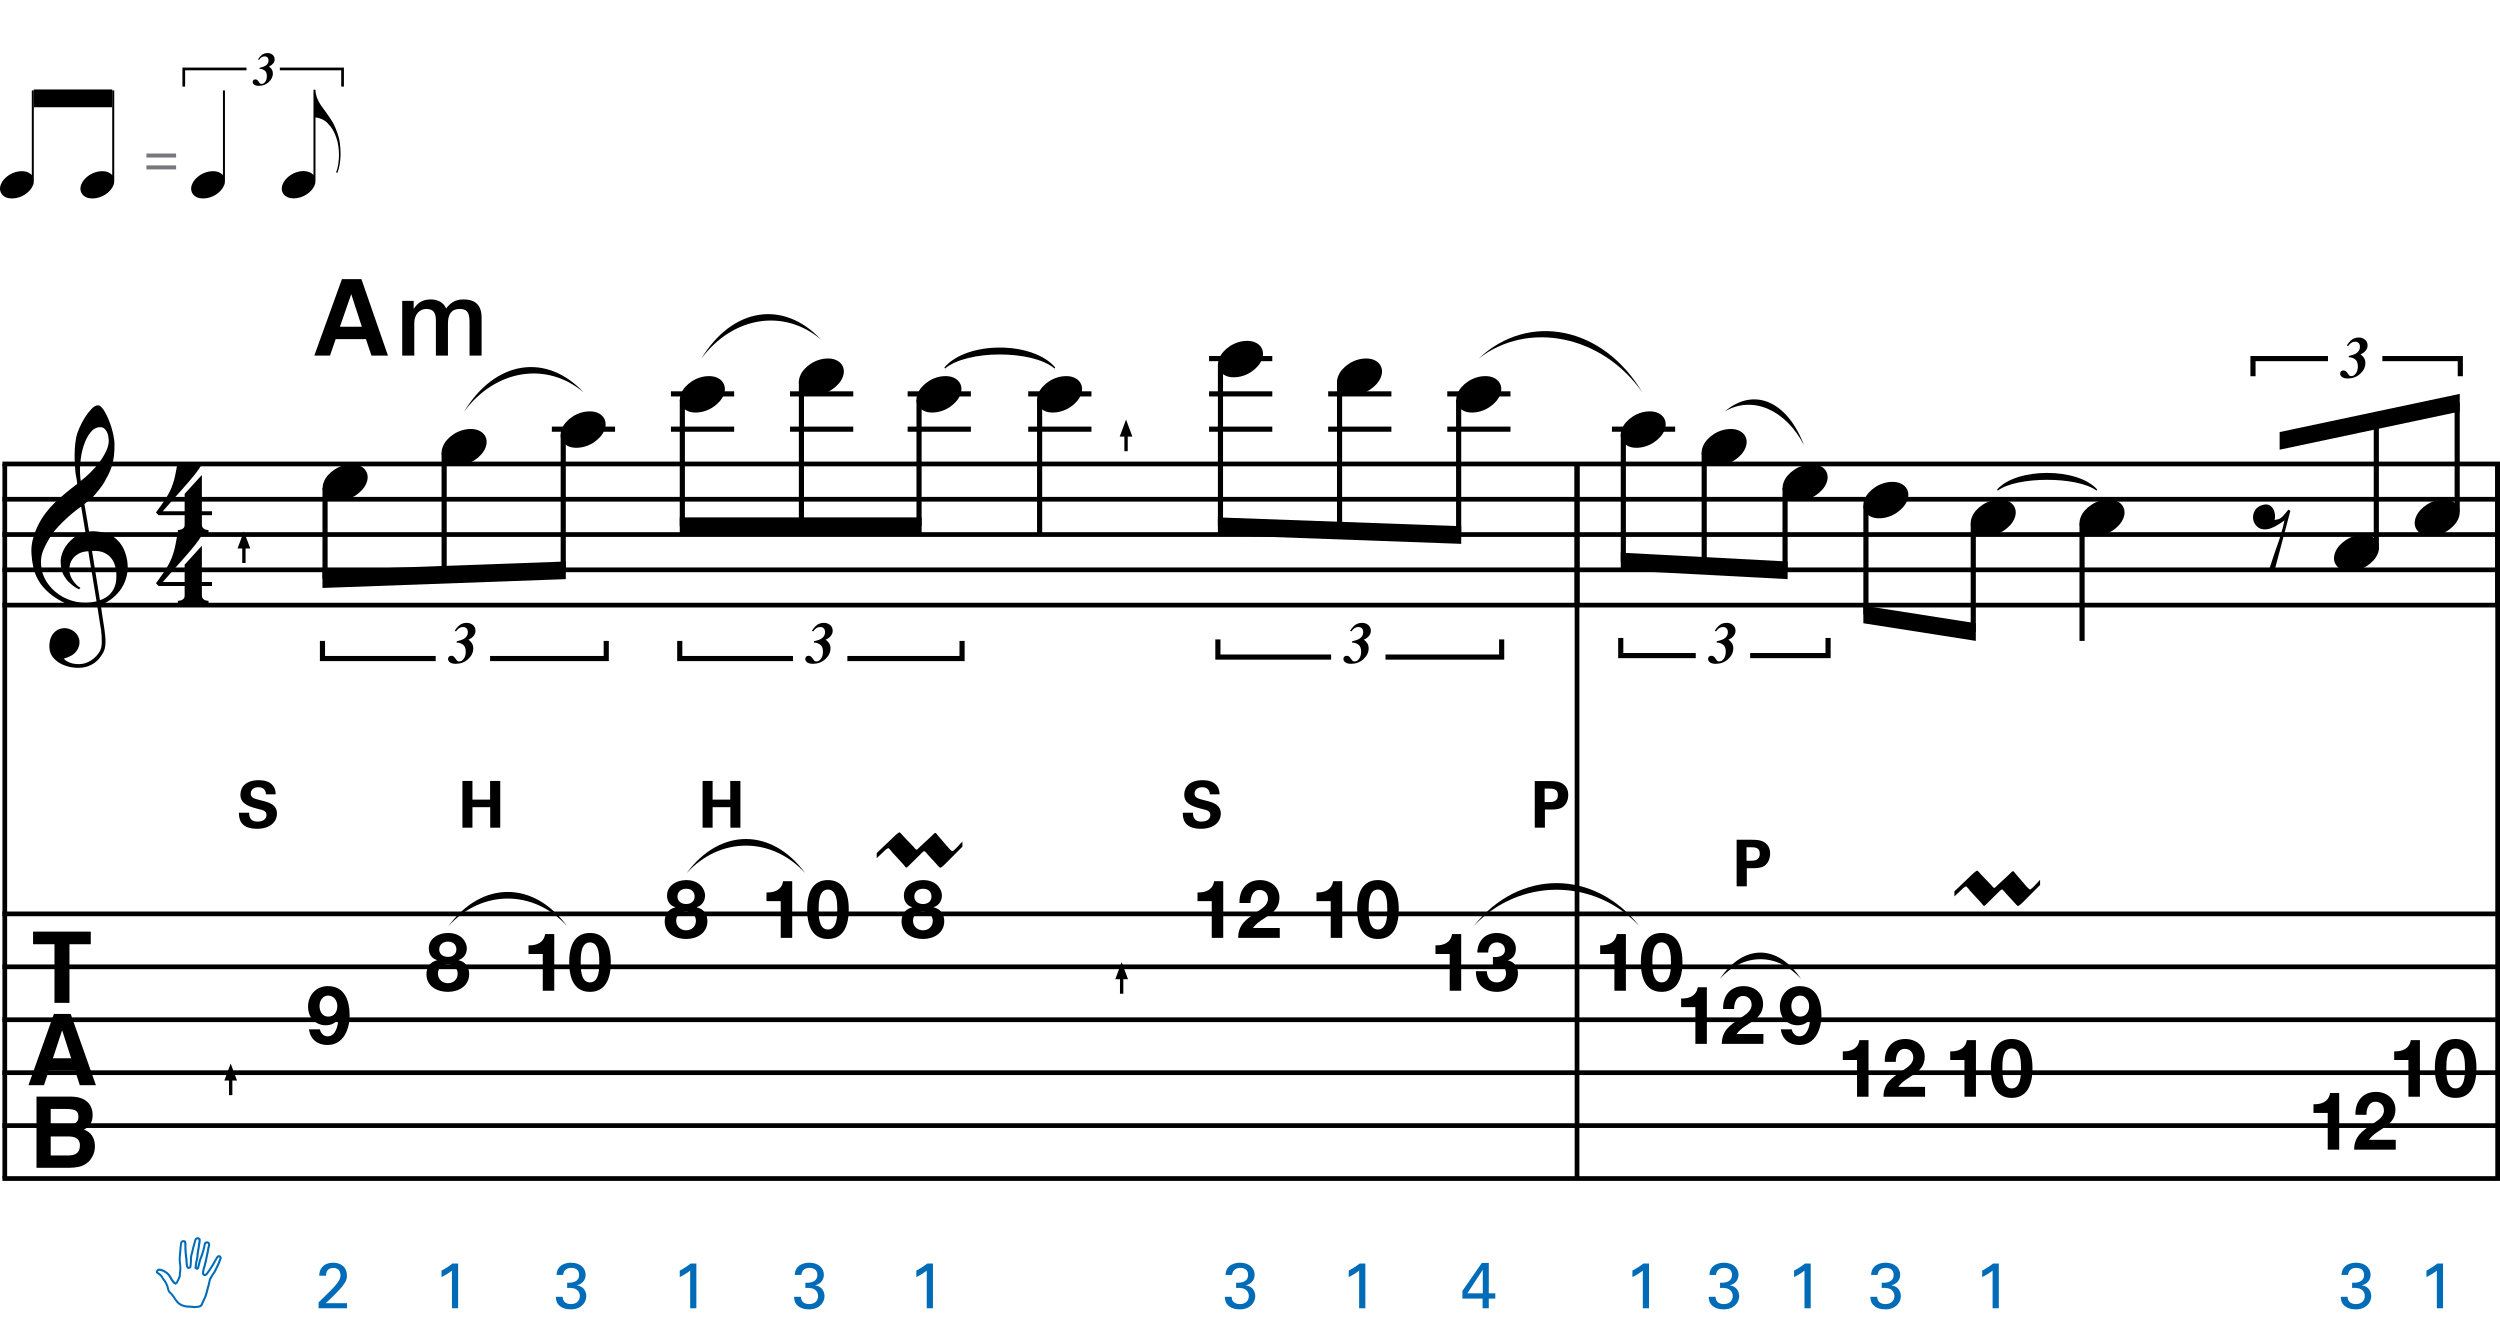<?xml version="1.0" encoding="utf-8"?>
<!-- Generator: Adobe Illustrator 14.0.0, SVG Export Plug-In . SVG Version: 6.00 Build 43363)  -->
<!DOCTYPE svg PUBLIC "-//W3C//DTD SVG 1.1//EN" "http://www.w3.org/Graphics/SVG/1.1/DTD/svg11.dtd">
<svg version="1.1" id="Layer_1" xmlns="http://www.w3.org/2000/svg" xmlns:xlink="http://www.w3.org/1999/xlink" x="0px" y="0px"
	 width="544.635px" height="288.537px" viewBox="0 0 544.635 288.537" enable-background="new 0 0 544.635 288.537"
	 xml:space="preserve">
<line fill="none" stroke="#000000" stroke-width="1.024" stroke-miterlimit="10" x1="1.043" y1="101.077" x2="1.043" y2="256.749"/>
<g>
	<path d="M21.188,132.022c-0.574,0.103-1.184,0.164-1.83,0.185c-0.646,0.02-1.276,0.005-1.891-0.046
		c-0.615-0.051-1.184-0.123-1.707-0.215c-0.523-0.092-0.949-0.221-1.276-0.385c-1.579-0.758-2.855-1.563-3.828-2.414
		c-0.974-0.851-1.728-1.737-2.26-2.66c-0.533-0.922-0.907-1.871-1.123-2.844s-0.354-1.953-0.415-2.937
		c-0.082-1.066,0.015-2.132,0.292-3.198c0.277-1.065,0.656-2.085,1.138-3.06c0.481-0.973,1.035-1.871,1.661-2.69
		c0.625-0.82,1.255-1.538,1.891-2.153c0.738-0.696,1.512-1.388,2.322-2.075c0.81-0.687,1.696-1.389,2.66-2.106
		c-0.021-0.266-0.046-0.502-0.077-0.708c-0.031-0.205-0.067-0.415-0.108-0.63s-0.087-0.456-0.138-0.723
		c-0.051-0.266-0.087-0.594-0.107-0.984c0-0.164-0.021-0.466-0.062-0.907c-0.042-0.44-0.067-0.973-0.077-1.599
		s0.005-1.338,0.046-2.137c0.041-0.8,0.143-1.63,0.307-2.491c0.103-0.512,0.323-1.164,0.661-1.953
		c0.338-0.789,0.738-1.553,1.199-2.291c0.461-0.738,0.948-1.373,1.461-1.907c0.512-0.533,0.994-0.799,1.445-0.799
		c0.225,0,0.471,0.138,0.738,0.415c0.266,0.277,0.528,0.646,0.784,1.107c0.256,0.461,0.507,0.984,0.753,1.568
		c0.246,0.584,0.461,1.184,0.646,1.799c0.185,0.615,0.333,1.22,0.446,1.814c0.112,0.595,0.179,1.118,0.2,1.568
		c0.02,1.066-0.021,2.004-0.123,2.813c-0.103,0.81-0.256,1.538-0.461,2.183c-0.205,0.646-0.446,1.241-0.723,1.784
		c-0.276,0.543-0.569,1.091-0.876,1.645c-0.328,0.554-0.661,1.041-1,1.46c-0.338,0.42-0.682,0.846-1.03,1.276
		c-0.369,0.451-0.753,0.825-1.153,1.123c-0.4,0.297-0.795,0.62-1.184,0.968c0.185,1.045,0.348,1.989,0.492,2.829
		c0.062,0.369,0.123,0.728,0.184,1.076c0.062,0.349,0.113,0.672,0.154,0.969c0.041,0.297,0.082,0.543,0.123,0.738
		c0.041,0.195,0.062,0.313,0.062,0.354c0.492-0.062,1-0.066,1.522-0.016c0.522,0.051,1.024,0.128,1.506,0.23
		c0.481,0.103,0.912,0.236,1.292,0.4c0.379,0.165,0.682,0.318,0.907,0.461c1.107,0.82,1.891,1.758,2.353,2.813
		c0.461,1.056,0.732,2.137,0.815,3.244c0.062,0.861-0.011,1.727-0.215,2.599c-0.205,0.871-0.549,1.701-1.03,2.491
		c-0.482,0.789-1.107,1.511-1.875,2.167c-0.769,0.656-1.676,1.199-2.722,1.63c0.123,0.84,0.235,1.619,0.338,2.337
		c0.103,0.615,0.194,1.215,0.277,1.799c0.082,0.584,0.143,0.989,0.185,1.215c0.184,1.23,0.256,2.239,0.215,3.029
		c-0.041,0.789-0.195,1.43-0.461,1.922c-0.226,0.41-0.487,0.81-0.784,1.199c-0.297,0.389-0.651,0.738-1.061,1.045
		c-0.41,0.308-0.887,0.564-1.43,0.769c-0.543,0.205-1.164,0.328-1.86,0.369c-0.533,0.041-1.168-0.005-1.907-0.138
		c-0.738-0.134-1.445-0.369-2.122-0.707c-0.677-0.338-1.261-0.795-1.753-1.369c-0.492-0.574-0.769-1.281-0.83-2.122
		c-0.042-0.492-0.011-0.989,0.092-1.492c0.102-0.502,0.282-0.953,0.538-1.353c0.256-0.4,0.594-0.733,1.015-1
		c0.42-0.267,0.938-0.42,1.553-0.461c0.369-0.021,0.743,0.036,1.123,0.169c0.379,0.133,0.733,0.323,1.061,0.569
		c0.328,0.246,0.594,0.553,0.799,0.922c0.205,0.369,0.328,0.769,0.369,1.199c0.062,0.758-0.174,1.491-0.708,2.199
		c-0.533,0.707-1.435,1.235-2.706,1.583c0.205,0.287,0.594,0.558,1.168,0.815c0.573,0.256,1.292,0.384,2.152,0.384
		c0.902,0,1.768-0.267,2.598-0.799c0.831-0.534,1.471-1.199,1.922-1.999c0.287-0.533,0.431-1.225,0.431-2.076
		s-0.051-1.707-0.154-2.567c-0.041-0.144-0.103-0.498-0.185-1.061c-0.082-0.564-0.174-1.153-0.276-1.768
		C21.454,133.703,21.331,132.904,21.188,132.022z M17.174,120.599c-0.543,0.297-0.974,0.657-1.292,1.077
		c-0.318,0.42-0.533,0.866-0.646,1.337c-0.113,0.472-0.159,0.892-0.138,1.261c0.02,0.369,0.102,0.748,0.246,1.138
		c0.144,0.389,0.333,0.753,0.569,1.092c0.236,0.338,0.492,0.646,0.769,0.922s0.558,0.487,0.846,0.63
		c-0.042,0.041-0.077,0.077-0.108,0.107s-0.067,0.066-0.107,0.108c-0.042,0.041-0.072,0.082-0.092,0.123
		c-0.636-0.308-1.194-0.672-1.676-1.092c-0.482-0.42-0.795-0.723-0.938-0.907c-0.226-0.307-0.42-0.584-0.584-0.83
		s-0.297-0.507-0.399-0.784c-0.103-0.277-0.19-0.579-0.262-0.907c-0.072-0.328-0.118-0.717-0.138-1.168
		c-0.042-0.43-0.011-0.886,0.092-1.368c0.103-0.481,0.271-0.969,0.507-1.461c0.235-0.492,0.543-0.968,0.922-1.43
		s0.825-0.896,1.338-1.307c0.266-0.205,0.507-0.369,0.723-0.492s0.415-0.23,0.6-0.323s0.374-0.164,0.569-0.215
		c0.194-0.051,0.404-0.108,0.63-0.169l-0.922-5.566c-0.246,0.144-0.646,0.431-1.2,0.861c-0.553,0.431-1.158,0.943-1.814,1.538
		c-0.656,0.595-1.307,1.235-1.953,1.922c-0.646,0.687-1.174,1.348-1.583,1.983c-0.738,1.168-1.312,2.245-1.722,3.229
		c-0.41,0.984-0.564,2.05-0.461,3.198c0.082,1.292,0.477,2.496,1.184,3.613c0.707,1.117,1.614,2.055,2.721,2.813
		c1.107,0.758,2.368,1.286,3.782,1.583c1.415,0.297,2.88,0.261,4.397-0.107c-0.328-2.03-0.625-3.844-0.892-5.443
		c-0.123-0.676-0.236-1.342-0.338-1.999c-0.103-0.656-0.2-1.24-0.292-1.753c-0.092-0.512-0.18-1.086-0.262-1.722
		C18.409,120.133,17.717,120.302,17.174,120.599z M21.833,93.062c-0.799,0-1.502,0.375-2.106,1.123
		c-0.604,0.749-1.097,1.696-1.476,2.844c-0.38,1.148-0.63,2.409-0.753,3.782c-0.123,1.374-0.092,2.696,0.092,3.967
		c0.676-0.512,1.384-1.132,2.122-1.86c0.738-0.728,1.409-1.501,2.014-2.322c0.604-0.819,1.096-1.65,1.476-2.491
		c0.379-0.84,0.538-1.64,0.477-2.398c-0.021-0.246-0.062-0.522-0.123-0.83s-0.165-0.594-0.308-0.861
		c-0.144-0.267-0.328-0.492-0.553-0.677C22.468,93.154,22.182,93.062,21.833,93.062z M21.771,130.762
		c0.881-0.308,1.568-0.708,2.061-1.199c0.492-0.492,0.855-1.025,1.091-1.599c0.236-0.574,0.369-1.148,0.4-1.722
		s0.036-1.086,0.016-1.537c-0.042-0.369-0.128-0.831-0.262-1.384c-0.133-0.554-0.384-1.086-0.753-1.599
		c-0.369-0.512-0.892-0.938-1.568-1.276c-0.677-0.338-1.579-0.477-2.706-0.415L21.771,130.762z"/>
</g>
<g>
	<path d="M19.775,202.957v2.748h-4.643v12.77h-3.263v-12.77H7.205v-2.748H19.775z"/>
</g>
<g>
	<path d="M11.738,220.896h3.669l5.49,15.518H17.38l-1.024-3.189h-5.714l-1.052,3.189H6.199L11.738,220.896z M11.524,230.55h3.974
		l-1.96-6.106L11.524,230.55z"/>
</g>
<g>
	<path d="M19.473,240.548c0.475,0.66,0.712,1.45,0.712,2.369c0,0.947-0.24,1.709-0.719,2.285c-0.268,0.322-0.662,0.617-1.184,0.884
		c0.792,0.288,1.39,0.744,1.792,1.368c0.403,0.625,0.604,1.383,0.604,2.274c0,0.919-0.23,1.744-0.691,2.474
		c-0.293,0.484-0.659,0.892-1.099,1.221c-0.496,0.38-1.08,0.639-1.753,0.779s-1.404,0.211-2.193,0.211H7.953v-15.518h7.499
		C17.344,238.924,18.685,239.475,19.473,240.548z M11.048,241.591v3.422h3.771c0.674,0,1.221-0.129,1.641-0.385
		c0.42-0.256,0.63-0.711,0.63-1.363c0-0.723-0.278-1.2-0.833-1.432c-0.479-0.162-1.09-0.242-1.833-0.242H11.048z M11.048,247.582
		v4.137h3.767c0.673,0,1.197-0.091,1.571-0.273c0.68-0.337,1.02-0.982,1.02-1.938c0-0.807-0.33-1.361-0.989-1.662
		c-0.368-0.169-0.884-0.257-1.55-0.264H11.048z"/>
</g>
<g>
	<path d="M43.978,127.656v2.03c0,0.308,0.072,0.543,0.215,0.707c0.143,0.164,0.308,0.287,0.492,0.369
		c0.226,0.082,0.472,0.123,0.738,0.123v0.799H38.75v-0.799c0.266,0,0.512-0.042,0.738-0.123c0.184-0.062,0.354-0.169,0.507-0.323
		c0.153-0.154,0.23-0.385,0.23-0.692v-2.091h-5.689l-0.553-0.584c0.615-0.841,1.138-1.574,1.568-2.199
		c0.43-0.625,0.794-1.204,1.091-1.737c0.297-0.533,0.538-1.03,0.723-1.491c0.185-0.461,0.349-0.938,0.492-1.43
		c0.143-0.492,0.271-1.03,0.384-1.614c0.112-0.584,0.241-1.255,0.384-2.014h5.32c-0.308,0.595-0.784,1.297-1.43,2.106
		c-0.646,0.81-1.369,1.671-2.168,2.583c-0.8,0.912-1.63,1.845-2.491,2.798c-0.861,0.953-1.661,1.86-2.398,2.721h4.766v-3.782
		l3.751-4.121v7.903h2.214v0.861H43.978z"/>
</g>
<g>
	<path d="M43.978,112.236v2.03c0,0.308,0.072,0.543,0.215,0.707c0.143,0.164,0.308,0.287,0.492,0.369
		c0.226,0.082,0.472,0.123,0.738,0.123v0.799H38.75v-0.799c0.266,0,0.512-0.042,0.738-0.123c0.184-0.062,0.354-0.169,0.507-0.323
		c0.153-0.154,0.23-0.385,0.23-0.692v-2.091h-5.689l-0.553-0.584c0.615-0.841,1.138-1.574,1.568-2.199
		c0.43-0.625,0.794-1.204,1.091-1.737c0.297-0.533,0.538-1.03,0.723-1.491c0.185-0.461,0.349-0.938,0.492-1.43
		c0.143-0.492,0.271-1.03,0.384-1.614c0.112-0.584,0.241-1.255,0.384-2.014h5.32c-0.308,0.595-0.784,1.297-1.43,2.106
		c-0.646,0.81-1.369,1.671-2.168,2.583c-0.8,0.912-1.63,1.845-2.491,2.798c-0.861,0.953-1.661,1.86-2.398,2.721h4.766v-3.782
		l3.751-4.121v7.903h2.214v0.861H43.978z"/>
</g>
<line fill="none" stroke="#000000" stroke-width="1.024" stroke-miterlimit="10" x1="343.563" y1="101.077" x2="343.563" y2="131.827"/>
<line fill="none" stroke="#000000" stroke-width="1.024" stroke-miterlimit="10" x1="343.563" y1="101.077" x2="343.563" y2="131.827"/>
<line fill="none" stroke="#000000" stroke-width="1.024" stroke-miterlimit="10" x1="343.563" y1="101.077" x2="343.563" y2="256.749"/>
<line fill="none" stroke="#000000" stroke-width="1.024" stroke-miterlimit="10" x1="544.123" y1="101.077" x2="544.123" y2="131.827"/>
<line fill="none" stroke="#000000" stroke-width="1.024" stroke-miterlimit="10" x1="544.123" y1="101.077" x2="544.123" y2="131.827"/>
<line fill="none" stroke="#000000" stroke-width="1.024" stroke-miterlimit="10" x1="544.123" y1="101.077" x2="544.123" y2="256.749"/>
<line fill="none" stroke="#000000" stroke-width="1.028" stroke-miterlimit="10" x1="0.531" y1="101.077" x2="544.635" y2="101.077"/>
<line fill="none" stroke="#000000" stroke-width="1.028" stroke-miterlimit="10" x1="0.531" y1="108.765" x2="544.635" y2="108.765"/>
<line fill="none" stroke="#000000" stroke-width="1.028" stroke-miterlimit="10" x1="0.531" y1="116.452" x2="544.635" y2="116.452"/>
<line fill="none" stroke="#000000" stroke-width="1.028" stroke-miterlimit="10" x1="0.531" y1="124.14" x2="544.635" y2="124.14"/>
<line fill="none" stroke="#000000" stroke-width="1.028" stroke-miterlimit="10" x1="0.531" y1="131.827" x2="544.635" y2="131.827"/>
<line fill="none" stroke="#000000" stroke-width="1.028" stroke-miterlimit="10" x1="0.531" y1="199.092" x2="544.635" y2="199.092"/>
<line fill="none" stroke="#000000" stroke-width="1.028" stroke-miterlimit="10" x1="0.531" y1="210.624" x2="544.635" y2="210.624"/>
<line fill="none" stroke="#000000" stroke-width="1.028" stroke-miterlimit="10" x1="0.531" y1="222.155" x2="544.635" y2="222.155"/>
<line fill="none" stroke="#000000" stroke-width="1.028" stroke-miterlimit="10" x1="0.531" y1="233.687" x2="544.635" y2="233.687"/>
<line fill="none" stroke="#000000" stroke-width="1.028" stroke-miterlimit="10" x1="0.531" y1="245.217" x2="544.635" y2="245.217"/>
<line fill="none" stroke="#000000" stroke-width="1.028" stroke-miterlimit="10" x1="0.531" y1="256.749" x2="544.635" y2="256.749"/>
<g>
</g>
<g>
	<path d="M100.742,170.13h2.183v4.07h3.845v-4.07h2.211v10.184h-2.183v-4.465h-3.873v4.465h-2.183V170.13z"/>
</g>
<g>
</g>
<g>
</g>
<g>
	<path d="M153.062,170.13h2.183v4.07h3.845v-4.07h2.211v10.184h-2.183v-4.465h-3.873v4.465h-2.183V170.13z"/>
</g>
<g>
</g>
<g>
	<path d="M334.353,170.16h3.142c1.464,0,2.689,0.098,3.534,1.111c0.535,0.648,0.62,1.381,0.62,1.902
		c0,1.183-0.493,2.183-1.296,2.703c-0.746,0.479-1.774,0.479-2.31,0.479h-1.479v3.958h-2.212V170.16z M336.508,174.736h0.873
		c0.704,0,2.014,0,2.014-1.549c0-1.381-1.169-1.381-1.788-1.381h-1.099V174.736z"/>
</g>
<g>
</g>
<g>
	<path d="M378.333,182.939h3.142c1.464,0,2.689,0.1,3.534,1.113c0.535,0.647,0.62,1.38,0.62,1.9c0,1.184-0.493,2.184-1.296,2.705
		c-0.746,0.479-1.774,0.479-2.31,0.479h-1.479v3.957h-2.212V182.939z M380.488,187.517h0.873c0.704,0,2.014,0,2.014-1.55
		c0-1.38-1.169-1.38-1.788-1.38h-1.099V187.517z"/>
</g>
<g>
</g>
<g>
</g>
<g>
	<path d="M54.276,177.06c0,0.479-0.028,1.93,1.845,1.93c1.183,0,1.93-0.563,1.93-1.423c0-0.901-0.634-1.056-1.93-1.366
		c-2.422-0.605-3.746-1.324-3.746-3.084c0-1.676,1.197-3.154,4.028-3.154c1.057,0,2.31,0.238,3.07,1.197
		c0.578,0.731,0.578,1.549,0.578,1.887h-2.099c-0.028-0.352-0.141-1.549-1.648-1.549c-1.014,0-1.676,0.549-1.676,1.38
		c0,0.943,0.747,1.112,2.211,1.479c1.761,0.423,3.493,0.901,3.493,2.888c0,1.83-1.521,3.309-4.338,3.309
		c-3.901,0-3.93-2.506-3.943-3.492H54.276z"/>
</g>
<g>
</g>
<g>
	<path d="M259.896,177.06c0,0.479-0.028,1.93,1.845,1.93c1.183,0,1.93-0.563,1.93-1.423c0-0.901-0.634-1.056-1.93-1.366
		c-2.422-0.605-3.746-1.324-3.746-3.084c0-1.676,1.197-3.154,4.028-3.154c1.057,0,2.31,0.238,3.07,1.197
		c0.578,0.731,0.578,1.549,0.578,1.887h-2.099c-0.028-0.352-0.141-1.549-1.648-1.549c-1.014,0-1.676,0.549-1.676,1.38
		c0,0.943,0.747,1.112,2.211,1.479c1.761,0.423,3.493,0.901,3.493,2.888c0,1.83-1.521,3.309-4.338,3.309
		c-3.901,0-3.93-2.506-3.943-3.492H259.896z"/>
</g>
<g>
	<path d="M70.524,105.044c0.205-0.554,0.518-1.066,0.938-1.538c0.42-0.471,0.907-0.886,1.46-1.245
		c0.554-0.358,1.148-0.635,1.784-0.831c0.635-0.194,1.281-0.292,1.937-0.292c0.656,0,1.23,0.107,1.722,0.323
		c0.492,0.215,0.881,0.503,1.168,0.861c0.287,0.359,0.466,0.779,0.538,1.261c0.071,0.482,0.005,0.999-0.2,1.553
		c-0.206,0.553-0.523,1.071-0.954,1.553c-0.43,0.481-0.922,0.902-1.476,1.261c-0.553,0.358-1.153,0.635-1.799,0.831
		c-0.646,0.194-1.287,0.292-1.922,0.292c-0.656,0-1.225-0.108-1.707-0.323c-0.482-0.215-0.872-0.508-1.168-0.876
		c-0.297-0.369-0.477-0.795-0.538-1.276C70.247,106.115,70.319,105.598,70.524,105.044z"/>
</g>
<line fill="none" stroke="#000000" stroke-width="1.121" stroke-miterlimit="10" x1="70.812" y1="106.309" x2="70.812" y2="126.168"/>
<g>
	<path d="M54.519,119.481H53.5v3.172h-0.73v-3.172H51.75l1.384-3.71L54.519,119.481z"/>
</g>
<g>
	<path d="M96.444,97.364c0.205-0.554,0.518-1.066,0.938-1.538c0.42-0.471,0.907-0.886,1.46-1.245
		c0.554-0.358,1.148-0.635,1.784-0.831c0.635-0.194,1.281-0.292,1.937-0.292c0.656,0,1.23,0.107,1.722,0.323
		c0.492,0.215,0.881,0.503,1.168,0.861c0.287,0.359,0.466,0.779,0.538,1.261c0.071,0.482,0.005,0.999-0.2,1.553
		c-0.206,0.553-0.523,1.071-0.954,1.553c-0.43,0.481-0.922,0.902-1.476,1.261c-0.553,0.358-1.153,0.635-1.799,0.831
		c-0.646,0.194-1.287,0.292-1.922,0.292c-0.656,0-1.225-0.108-1.707-0.323c-0.482-0.215-0.872-0.508-1.168-0.876
		c-0.297-0.369-0.477-0.795-0.538-1.276C96.167,98.435,96.239,97.918,96.444,97.364z"/>
</g>
<line fill="none" stroke="#000000" stroke-width="1.121" stroke-miterlimit="10" x1="96.758" y1="98.621" x2="96.758" y2="125.207"/>
<line fill="none" stroke="#000000" stroke-width="1.121" stroke-miterlimit="10" x1="120.221" y1="93.497" x2="133.994" y2="93.497"/>
<g>
	<path d="M122.364,93.524c0.205-0.554,0.518-1.066,0.938-1.538c0.42-0.471,0.907-0.886,1.46-1.245
		c0.554-0.358,1.148-0.635,1.784-0.831c0.635-0.194,1.281-0.292,1.937-0.292c0.656,0,1.23,0.107,1.722,0.323
		c0.492,0.215,0.881,0.503,1.168,0.861c0.287,0.359,0.466,0.779,0.538,1.261c0.071,0.482,0.005,0.999-0.2,1.553
		c-0.206,0.553-0.523,1.071-0.954,1.553c-0.43,0.481-0.922,0.902-1.476,1.261c-0.553,0.358-1.153,0.635-1.799,0.831
		c-0.646,0.194-1.287,0.292-1.922,0.292c-0.656,0-1.225-0.108-1.707-0.323c-0.482-0.215-0.872-0.508-1.168-0.876
		c-0.297-0.369-0.477-0.795-0.538-1.276C122.087,94.595,122.159,94.078,122.364,93.524z"/>
</g>
<line fill="none" stroke="#000000" stroke-width="1.121" stroke-miterlimit="10" x1="122.703" y1="94.777" x2="122.703" y2="124.247"/>
<polyline points="123.264,122.324 70.252,124.246 70.252,128.09 123.264,126.168 "/>
<line fill="none" stroke="#000000" stroke-width="1.121" stroke-miterlimit="10" x1="146.166" y1="93.497" x2="159.939" y2="93.497"/>
<line fill="none" stroke="#000000" stroke-width="1.121" stroke-miterlimit="10" x1="146.166" y1="85.809" x2="159.939" y2="85.809"/>
<g>
	<path d="M148.344,85.844c0.205-0.554,0.518-1.066,0.938-1.538c0.42-0.471,0.907-0.886,1.46-1.245
		c0.554-0.358,1.148-0.635,1.784-0.831c0.635-0.194,1.281-0.292,1.937-0.292c0.656,0,1.23,0.107,1.722,0.323
		c0.492,0.215,0.881,0.503,1.168,0.861c0.287,0.359,0.466,0.779,0.538,1.261c0.071,0.482,0.005,0.999-0.2,1.553
		c-0.206,0.553-0.523,1.071-0.954,1.553c-0.43,0.481-0.922,0.902-1.476,1.261c-0.553,0.358-1.153,0.635-1.799,0.831
		c-0.646,0.194-1.287,0.292-1.922,0.292c-0.656,0-1.225-0.108-1.707-0.323c-0.482-0.215-0.872-0.508-1.168-0.876
		c-0.297-0.369-0.477-0.795-0.538-1.276C148.067,86.915,148.139,86.398,148.344,85.844z"/>
</g>
<line fill="none" stroke="#000000" stroke-width="1.121" stroke-miterlimit="10" x1="148.648" y1="87.09" x2="148.648" y2="114.637"/>
<line fill="none" stroke="#000000" stroke-width="1.121" stroke-miterlimit="10" x1="172.111" y1="93.497" x2="185.885" y2="93.497"/>
<line fill="none" stroke="#000000" stroke-width="1.121" stroke-miterlimit="10" x1="172.111" y1="85.809" x2="185.885" y2="85.809"/>
<g>
	<path d="M174.264,82.004c0.205-0.554,0.518-1.066,0.938-1.538c0.42-0.471,0.907-0.886,1.46-1.245
		c0.554-0.358,1.148-0.635,1.784-0.831c0.635-0.194,1.281-0.292,1.937-0.292c0.656,0,1.23,0.107,1.722,0.323
		c0.492,0.215,0.881,0.503,1.168,0.861c0.287,0.359,0.466,0.779,0.538,1.261c0.071,0.482,0.005,0.999-0.2,1.553
		c-0.206,0.553-0.523,1.071-0.954,1.553c-0.43,0.481-0.922,0.902-1.476,1.261c-0.553,0.358-1.153,0.635-1.799,0.831
		c-0.646,0.194-1.287,0.292-1.922,0.292c-0.656,0-1.225-0.108-1.707-0.323c-0.482-0.215-0.872-0.508-1.168-0.876
		c-0.297-0.369-0.477-0.795-0.538-1.276C173.987,83.075,174.059,82.558,174.264,82.004z"/>
</g>
<line fill="none" stroke="#000000" stroke-width="1.121" stroke-miterlimit="10" x1="174.594" y1="83.246" x2="174.594" y2="114.637"/>
<line fill="none" stroke="#000000" stroke-width="1.121" stroke-miterlimit="10" x1="197.736" y1="93.497" x2="211.51" y2="93.497"/>
<line fill="none" stroke="#000000" stroke-width="1.121" stroke-miterlimit="10" x1="197.736" y1="85.809" x2="211.51" y2="85.809"/>
<g>
	<path d="M199.884,85.844c0.205-0.554,0.518-1.066,0.938-1.538c0.42-0.471,0.907-0.886,1.46-1.245
		c0.554-0.358,1.148-0.635,1.784-0.831c0.635-0.194,1.281-0.292,1.937-0.292c0.656,0,1.23,0.107,1.722,0.323
		c0.492,0.215,0.881,0.503,1.168,0.861c0.287,0.359,0.466,0.779,0.538,1.261c0.071,0.482,0.005,0.999-0.2,1.553
		c-0.206,0.553-0.523,1.071-0.954,1.553c-0.43,0.481-0.922,0.902-1.476,1.261c-0.553,0.358-1.153,0.635-1.799,0.831
		c-0.646,0.194-1.287,0.292-1.922,0.292c-0.656,0-1.225-0.108-1.707-0.323c-0.482-0.215-0.872-0.508-1.168-0.876
		c-0.297-0.369-0.477-0.795-0.538-1.276C199.607,86.915,199.679,86.398,199.884,85.844z"/>
</g>
<line fill="none" stroke="#000000" stroke-width="1.121" stroke-miterlimit="10" x1="200.219" y1="87.09" x2="200.219" y2="114.637"/>
<polyline points="200.779,112.715 148.088,112.715 148.088,116.559 200.779,116.559 "/>
<line fill="none" stroke="#000000" stroke-width="1.121" stroke-miterlimit="10" x1="226.484" y1="87.09" x2="226.484" y2="116.559"/>
<line fill="none" stroke="#000000" stroke-width="1.121" stroke-miterlimit="10" x1="224.002" y1="93.497" x2="237.775" y2="93.497"/>
<line fill="none" stroke="#000000" stroke-width="1.121" stroke-miterlimit="10" x1="224.002" y1="85.809" x2="237.775" y2="85.809"/>
<g>
	<path d="M226.164,85.844c0.205-0.554,0.518-1.066,0.938-1.538c0.42-0.471,0.907-0.886,1.46-1.245
		c0.554-0.358,1.148-0.635,1.784-0.831c0.635-0.194,1.281-0.292,1.937-0.292c0.656,0,1.23,0.107,1.722,0.323
		c0.492,0.215,0.881,0.503,1.168,0.861c0.287,0.359,0.466,0.779,0.538,1.261c0.071,0.482,0.005,0.999-0.2,1.553
		c-0.206,0.553-0.523,1.071-0.954,1.553c-0.43,0.481-0.922,0.902-1.476,1.261c-0.553,0.358-1.153,0.635-1.799,0.831
		c-0.646,0.194-1.287,0.292-1.922,0.292c-0.656,0-1.225-0.108-1.707-0.323c-0.482-0.215-0.872-0.508-1.168-0.876
		c-0.297-0.369-0.477-0.795-0.538-1.276C225.887,86.915,225.959,86.398,226.164,85.844z"/>
</g>
<line fill="none" stroke="#000000" stroke-width="1.121" stroke-miterlimit="10" x1="263.4" y1="93.497" x2="277.174" y2="93.497"/>
<line fill="none" stroke="#000000" stroke-width="1.121" stroke-miterlimit="10" x1="263.4" y1="85.809" x2="277.174" y2="85.809"/>
<line fill="none" stroke="#000000" stroke-width="1.121" stroke-miterlimit="10" x1="263.4" y1="78.122" x2="277.174" y2="78.122"/>
<g>
	<path d="M265.584,78.165c0.205-0.554,0.518-1.066,0.938-1.538c0.42-0.471,0.907-0.886,1.46-1.245
		c0.554-0.358,1.148-0.635,1.784-0.831c0.635-0.194,1.281-0.292,1.937-0.292c0.656,0,1.23,0.107,1.722,0.323
		c0.492,0.215,0.882,0.503,1.169,0.861c0.287,0.359,0.466,0.779,0.538,1.261c0.071,0.482,0.005,0.999-0.2,1.553
		c-0.205,0.553-0.522,1.071-0.953,1.553c-0.431,0.481-0.922,0.902-1.476,1.261c-0.553,0.358-1.153,0.635-1.799,0.831
		c-0.646,0.194-1.287,0.292-1.922,0.292c-0.656,0-1.225-0.108-1.707-0.323c-0.482-0.215-0.872-0.508-1.168-0.876
		c-0.297-0.369-0.477-0.795-0.538-1.276C265.307,79.235,265.379,78.718,265.584,78.165z"/>
</g>
<line fill="none" stroke="#000000" stroke-width="1.121" stroke-miterlimit="10" x1="265.883" y1="79.402" x2="265.883" y2="114.637"/>
<g>
	<path d="M246.698,95.121h-1.019v3.172h-0.73v-3.172h-1.019l1.384-3.71L246.698,95.121z"/>
</g>
<line fill="none" stroke="#000000" stroke-width="1.121" stroke-miterlimit="10" x1="289.346" y1="93.497" x2="303.119" y2="93.497"/>
<line fill="none" stroke="#000000" stroke-width="1.121" stroke-miterlimit="10" x1="289.346" y1="85.809" x2="303.119" y2="85.809"/>
<g>
	<path d="M291.504,82.004c0.204-0.554,0.518-1.066,0.938-1.538c0.42-0.471,0.907-0.886,1.461-1.245
		c0.554-0.358,1.147-0.635,1.783-0.831c0.636-0.194,1.281-0.292,1.938-0.292s1.23,0.107,1.722,0.323
		c0.492,0.215,0.882,0.503,1.169,0.861c0.287,0.359,0.466,0.779,0.538,1.261c0.071,0.482,0.005,0.999-0.2,1.553
		c-0.205,0.553-0.522,1.071-0.953,1.553c-0.431,0.481-0.923,0.902-1.476,1.261c-0.554,0.358-1.153,0.635-1.799,0.831
		c-0.646,0.194-1.287,0.292-1.922,0.292c-0.656,0-1.226-0.108-1.707-0.323c-0.481-0.215-0.871-0.508-1.168-0.876
		c-0.298-0.369-0.478-0.795-0.539-1.276C291.228,83.075,291.299,82.558,291.504,82.004z"/>
</g>
<line fill="none" stroke="#000000" stroke-width="1.121" stroke-miterlimit="10" x1="291.828" y1="83.246" x2="291.828" y2="115.597"/>
<line fill="none" stroke="#000000" stroke-width="1.121" stroke-miterlimit="10" x1="315.291" y1="93.497" x2="329.064" y2="93.497"/>
<line fill="none" stroke="#000000" stroke-width="1.121" stroke-miterlimit="10" x1="315.291" y1="85.809" x2="329.064" y2="85.809"/>
<g>
	<path d="M317.484,85.844c0.204-0.554,0.518-1.066,0.938-1.538c0.42-0.471,0.907-0.886,1.461-1.245
		c0.554-0.358,1.147-0.635,1.783-0.831c0.636-0.194,1.281-0.292,1.938-0.292s1.23,0.107,1.722,0.323
		c0.492,0.215,0.882,0.503,1.169,0.861c0.287,0.359,0.466,0.779,0.538,1.261c0.071,0.482,0.005,0.999-0.2,1.553
		c-0.205,0.553-0.522,1.071-0.953,1.553c-0.431,0.481-0.923,0.902-1.476,1.261c-0.554,0.358-1.153,0.635-1.799,0.831
		c-0.646,0.194-1.287,0.292-1.922,0.292c-0.656,0-1.226-0.108-1.707-0.323c-0.481-0.215-0.871-0.508-1.168-0.876
		c-0.298-0.369-0.478-0.795-0.539-1.276C317.208,86.915,317.279,86.398,317.484,85.844z"/>
</g>
<line fill="none" stroke="#000000" stroke-width="1.121" stroke-miterlimit="10" x1="317.773" y1="87.09" x2="317.773" y2="116.559"/>
<polyline points="318.334,114.637 265.322,112.715 265.322,116.559 318.334,118.48 "/>
<g>
	<path d="M97.805,143.061c0.134-0.131,0.307-0.197,0.52-0.197c0.188,0,0.346,0.044,0.475,0.132s0.275,0.251,0.438,0.49l0.181,0.251
		c0.108,0.155,0.205,0.254,0.288,0.296c0.083,0.042,0.194,0.062,0.332,0.062c0.388,0,0.722-0.2,1.004-0.601
		c0.281-0.401,0.422-0.906,0.422-1.516c0-0.756-0.214-1.28-0.641-1.572c-0.427-0.292-0.881-0.433-1.36-0.42l0.044-0.281
		c0.688-0.154,1.197-0.33,1.526-0.525c0.592-0.346,0.888-0.832,0.888-1.458c0-0.346-0.093-0.62-0.278-0.823
		c-0.186-0.202-0.447-0.303-0.785-0.303c-0.305,0-0.576,0.078-0.813,0.234c-0.237,0.157-0.478,0.399-0.719,0.729l-0.263-0.163
		c0.279-0.421,0.548-0.755,0.807-1.001c0.475-0.471,1.08-0.707,1.814-0.707c0.5,0,0.942,0.154,1.326,0.463s0.576,0.734,0.576,1.276
		c0,0.392-0.13,0.752-0.391,1.082s-0.591,0.586-0.991,0.77l-0.15,0.068c0.3,0.226,0.551,0.489,0.751,0.792
		c0.2,0.302,0.3,0.672,0.3,1.11c0,0.884-0.386,1.674-1.157,2.371c-0.738,0.663-1.631,0.994-2.677,0.994
		c-0.642,0-1.109-0.148-1.401-0.444c-0.175-0.179-0.263-0.379-0.263-0.601C97.605,143.362,97.672,143.192,97.805,143.061z"/>
</g>
<polyline fill="none" stroke="#000000" stroke-width="1.121" stroke-miterlimit="10" points="70.252,139.622 70.252,143.465 
	94.916,143.465 "/>
<polyline fill="none" stroke="#000000" stroke-width="1.121" stroke-miterlimit="10" points="106.768,143.465 132.072,143.465 
	132.072,139.622 "/>
<g>
	<path d="M175.625,143.061c0.134-0.131,0.307-0.197,0.52-0.197c0.188,0,0.346,0.044,0.475,0.132s0.275,0.251,0.438,0.49l0.181,0.251
		c0.108,0.155,0.205,0.254,0.288,0.296c0.083,0.042,0.194,0.062,0.332,0.062c0.388,0,0.722-0.2,1.004-0.601
		c0.281-0.401,0.422-0.906,0.422-1.516c0-0.756-0.214-1.28-0.641-1.572c-0.427-0.292-0.881-0.433-1.36-0.42l0.044-0.281
		c0.688-0.154,1.197-0.33,1.526-0.525c0.592-0.346,0.888-0.832,0.888-1.458c0-0.346-0.093-0.62-0.278-0.823
		c-0.186-0.202-0.447-0.303-0.785-0.303c-0.305,0-0.576,0.078-0.813,0.234c-0.237,0.157-0.478,0.399-0.719,0.729l-0.263-0.163
		c0.279-0.421,0.548-0.755,0.807-1.001c0.475-0.471,1.08-0.707,1.814-0.707c0.5,0,0.942,0.154,1.326,0.463s0.576,0.734,0.576,1.276
		c0,0.392-0.13,0.752-0.391,1.082s-0.591,0.586-0.991,0.77l-0.15,0.068c0.3,0.226,0.551,0.489,0.751,0.792
		c0.2,0.302,0.3,0.672,0.3,1.11c0,0.884-0.386,1.674-1.157,2.371c-0.738,0.663-1.631,0.994-2.677,0.994
		c-0.642,0-1.109-0.148-1.401-0.444c-0.175-0.179-0.263-0.379-0.263-0.601C175.425,143.362,175.492,143.192,175.625,143.061z"/>
</g>
<polyline fill="none" stroke="#000000" stroke-width="1.121" stroke-miterlimit="10" points="148.088,139.622 148.088,143.465 
	172.752,143.465 "/>
<polyline fill="none" stroke="#000000" stroke-width="1.121" stroke-miterlimit="10" points="184.604,143.465 209.588,143.465 
	209.588,139.622 "/>
<g>
	<path d="M292.865,143.061c0.134-0.131,0.307-0.197,0.52-0.197c0.188,0,0.346,0.044,0.476,0.132c0.129,0.088,0.274,0.251,0.438,0.49
		l0.182,0.251c0.108,0.155,0.204,0.254,0.287,0.296c0.084,0.042,0.194,0.062,0.332,0.062c0.388,0,0.723-0.2,1.004-0.601
		s0.422-0.906,0.422-1.516c0-0.756-0.214-1.28-0.641-1.572c-0.428-0.292-0.882-0.433-1.36-0.42l0.043-0.281
		c0.688-0.154,1.197-0.33,1.526-0.525c0.592-0.346,0.889-0.832,0.889-1.458c0-0.346-0.093-0.62-0.278-0.823
		c-0.186-0.202-0.447-0.303-0.785-0.303c-0.305,0-0.575,0.078-0.813,0.234c-0.237,0.157-0.478,0.399-0.719,0.729l-0.263-0.163
		c0.279-0.421,0.548-0.755,0.807-1.001c0.476-0.471,1.08-0.707,1.813-0.707c0.501,0,0.942,0.154,1.326,0.463
		s0.575,0.734,0.575,1.276c0,0.392-0.13,0.752-0.391,1.082s-0.591,0.586-0.991,0.77l-0.15,0.068
		c0.301,0.226,0.551,0.489,0.751,0.792s0.3,0.672,0.3,1.11c0,0.884-0.386,1.674-1.157,2.371c-0.737,0.663-1.63,0.994-2.677,0.994
		c-0.643,0-1.109-0.148-1.401-0.444c-0.175-0.179-0.263-0.379-0.263-0.601C292.665,143.362,292.732,143.192,292.865,143.061z"/>
</g>
<polyline fill="none" stroke="#000000" stroke-width="1.121" stroke-miterlimit="10" points="265.322,139.301 265.322,143.145 
	289.986,143.145 "/>
<polyline fill="none" stroke="#000000" stroke-width="1.121" stroke-miterlimit="10" points="301.838,143.145 327.143,143.145 
	327.143,139.301 "/>
<g>
	<path d="M78.733,60.804l5.787,16.669h-3.597l-1.199-3.597H73.13l-1.245,3.597h-3.412l6.018-16.669H78.733z M78.825,71.179
		l-2.306-7.101l-2.467,7.101H78.825z"/>
</g>
<path d="M87.623,65.552h2.491v1.661h0.069c0.784-1.176,1.775-1.983,3.667-1.983c1.453,0,2.813,0.623,3.344,1.983
	c0.876-1.222,2.006-1.983,3.736-1.983c2.513,0,3.989,1.107,3.989,4.013v8.232h-2.629V70.51c0-1.891-0.115-3.205-2.167-3.205
	c-1.776,0-2.537,1.176-2.537,3.182v6.987h-2.629v-7.656c0-1.637-0.507-2.513-2.099-2.513c-1.36,0-2.606,1.106-2.606,3.09v7.08
	h-2.629V65.552z"/>
<g>
	<path d="M69.699,224.242c0.159,0.828,0.793,1.533,1.657,1.533c1.833,0,2.273-2.396,2.361-3.754l-0.035-0.035
		c-0.688,0.986-1.586,1.374-2.785,1.374c-1.058,0-2.132-0.493-2.837-1.269c-0.652-0.758-0.952-1.763-0.952-2.75
		c0-2.52,1.727-4.512,4.318-4.512c3.736,0,4.741,3.261,4.741,6.381c0,3.031-1.339,6.449-4.847,6.449c-2.132,0-3.718-1.232-4-3.418
		H69.699z M73.488,219.183c0-1.146-0.723-2.291-1.992-2.291c-1.198,0-1.886,1.128-1.886,2.256c0,1.163,0.599,2.326,1.886,2.326
		C72.836,221.474,73.488,220.4,73.488,219.183z"/>
</g>
<g>
	<path d="M51.639,235.402H50.62v3.172h-0.73v-3.172H48.87l1.384-3.711L51.639,235.402z"/>
</g>
<g>
	<path fill="#006CB7" d="M42.302,284.98c-0.033-0.016-0.1-0.016-0.183-0.016c-0.067,0-0.133-0.034-0.217-0.034
		c-0.083-0.017-0.183-0.033-0.267-0.033c-0.083,0-0.233,0-0.367,0c-0.116-0.017-0.216-0.017-0.283-0.017
		c-0.133,0-0.45-0.017-0.683-0.084c-0.2-0.049-0.6-0.166-0.766-0.232c-0.15-0.051-0.367-0.2-0.483-0.283
		c-0.017,0-0.033-0.018-0.05-0.033c-0.05-0.018-0.083-0.051-0.117-0.084c-0.034-0.033-0.083-0.066-0.133-0.1
		c-0.167-0.1-0.55-0.6-0.617-0.699c-0.133-0.15-0.466-0.684-0.5-0.75c-0.033-0.033-0.066-0.084-0.117-0.134
		c-0.083-0.116-0.2-0.267-0.25-0.351c-0.116-0.116-0.267-0.266-0.35-0.35c-0.083-0.066-0.217-0.184-0.283-0.35
		c-0.017-0.017-0.033-0.066-0.05-0.1c-0.066-0.134-0.15-0.283-0.167-0.4c-0.017-0.15-0.1-0.5-0.15-0.616
		c-0.017-0.033-0.033-0.067-0.033-0.101c-0.05-0.116-0.117-0.316-0.167-0.383c-0.034-0.05-0.067-0.133-0.117-0.217
		c-0.05-0.083-0.1-0.199-0.15-0.25c-0.034-0.066-0.067-0.133-0.1-0.184c-0.017-0.016-0.034-0.066-0.05-0.082
		c0,0-0.017,0-0.017-0.018c-0.05-0.033-0.083-0.05-0.133-0.116v-0.017c-0.05-0.033-0.083-0.084-0.083-0.15
		c-0.034-0.017-0.067-0.066-0.083-0.116c-0.033-0.034-0.066-0.083-0.117-0.167c-0.033-0.083-0.1-0.199-0.117-0.233
		c-0.033-0.033-0.033-0.05-0.066-0.083c-0.083-0.1-0.233-0.267-0.317-0.334c-0.033-0.049-0.083-0.066-0.117-0.1
		c-0.066-0.05-0.116-0.1-0.183-0.133c-0.1-0.051-0.283-0.167-0.35-0.233c-0.1-0.083-0.167-0.283-0.116-0.417
		c0.033-0.133,0.167-0.333,0.283-0.433c0.133-0.134,0.366-0.15,0.383-0.167c0.033,0,0.1,0,0.133,0c0.083,0,0.267,0,0.4,0.051
		c0.267,0.1,0.616,0.232,0.766,0.332c0.117,0.084,0.383,0.234,0.5,0.317c0.117,0.066,0.383,0.333,0.45,0.417
		c0.066,0.066,0.133,0.166,0.15,0.199c0.033,0.05,0.117,0.133,0.15,0.2c0.033,0.05,0.083,0.149,0.15,0.233
		c0.033,0.083,0.083,0.149,0.1,0.184c0.066,0.082,0.233,0.399,0.283,0.482c0.033,0.066,0.25,0.316,0.333,0.417
		c0.05,0.05,0.15,0.1,0.2,0.149l0.083-0.05c0.1-0.167,0.3-0.533,0.333-0.616c0.033-0.051,0.066-0.184,0.117-0.283
		c0.05-0.134,0.1-0.25,0.117-0.301c0.033-0.066,0.066-0.133,0.083-0.183c-0.017-0.067-0.017-0.267,0-0.433
		c0.017-0.101,0.034-0.301,0.05-0.484c0.017-0.166,0.05-0.316,0.05-0.366c0.017-0.233,0.017-0.417,0.017-0.517
		c-0.017-0.166-0.066-0.833-0.083-0.934c-0.017-0.1-0.083-0.566-0.083-0.716s0.033-0.7,0.05-0.866
		c0.034-0.15,0.083-0.867,0.083-0.967c0-0.117,0.05-0.684,0.066-0.85c0.034-0.35,0.1-0.783,0.117-0.9
		c0-0.033,0.067-0.482,0.283-0.582c0.117-0.084,0.284-0.15,0.467-0.15c0.017,0,0.017,0,0.033,0c0.183,0,0.433,0.116,0.5,0.267
		c0.033,0.116,0.1,0.3,0.1,0.433c0,0.051,0,0.167,0,0.268c0,0.116,0,0.232,0,0.299c0,0.117,0.017,0.551,0.017,0.7
		c0,0.083,0.017,0.217,0.033,0.366c0,0.117,0,0.268,0,0.351c0.017,0.083,0.033,0.316,0.066,0.5c0.017,0.1,0.017,0.183,0.017,0.216
		c0.017,0.101,0.05,0.45,0.066,0.566c0.017,0.084,0.033,0.284,0.05,0.467c0,0.066,0,0.15,0,0.184v0.017c0,0.017,0,0.067,0.017,0.116
		c0.017,0.084,0.017,0.184,0.017,0.283c0,0.184,0.017,0.434,0.033,0.484c0.017,0.066,0.083,0.199,0.133,0.299
		c0.033,0,0.05,0.018,0.067,0.018c0.066-0.018,0.116-0.051,0.116-0.051c0.017-0.033,0.05-0.199,0.05-0.283
		c0-0.05,0.017-0.166,0.033-0.366c0.017-0.116,0.033-0.283,0.033-0.333c0-0.033,0-0.184,0-0.334c0-0.183,0.017-0.383,0.017-0.433
		c0-0.116,0.017-0.517,0.067-0.667c0.033-0.133,0.183-0.683,0.217-0.85l0.033-0.15c0.066-0.266,0.183-0.782,0.216-0.898
		c0.017-0.067,0.067-0.217,0.1-0.367c0.05-0.166,0.1-0.35,0.133-0.45c0.117-0.466,0.2-0.767,0.25-0.85
		c0.05-0.101,0.25-0.366,0.483-0.417c0.083-0.016,0.15-0.016,0.216-0.016c0.1,0,0.167,0.016,0.25,0.049
		c0.1,0.051,0.316,0.167,0.35,0.384c0.033,0.116,0.033,0.316,0,0.467c-0.017,0.083-0.034,0.233-0.034,0.35
		c-0.017,0.116-0.033,0.2-0.05,0.25c0,0.067-0.033,0.25-0.05,0.433c-0.017,0.134-0.05,0.284-0.067,0.334v0.033
		c-0.033,0.3-0.1,0.633-0.117,0.733c-0.033,0.1-0.083,0.55-0.1,0.667c-0.017,0.116-0.05,0.466-0.05,0.6
		c-0.033,0.133-0.117,0.583-0.133,0.716c-0.017,0.067-0.083,0.351-0.133,0.55c0,0.084-0.017,0.167-0.033,0.2
		c-0.017,0.134-0.05,0.467-0.05,0.566c0,0.083-0.017,0.167-0.034,0.25c0.034,0.017,0.05,0.033,0.067,0.033
		c0.033-0.033,0.05-0.116,0.083-0.233c0.017-0.033,0.05-0.199,0.083-0.35c0.033-0.184,0.067-0.367,0.1-0.449
		c0.017-0.034,0.033-0.101,0.05-0.184c0.034-0.184,0.1-0.384,0.133-0.5c0.033-0.066,0.1-0.233,0.15-0.383
		c0.034-0.084,0.067-0.15,0.067-0.201c0.05-0.133,0.217-0.582,0.267-0.732s0.233-0.733,0.267-0.867
		c0.033-0.149,0.15-0.649,0.2-0.799c0-0.066,0.034-0.167,0.05-0.25c0-0.1,0.033-0.2,0.033-0.25c0.033-0.051,0.133-0.367,0.316-0.434
		c0.117-0.033,0.267-0.083,0.417-0.083c0.033,0,0.083,0,0.116,0c0.167,0.05,0.434,0.233,0.5,0.45
		c0.033,0.166,0.05,0.299,0.017,0.449c-0.017,0.117-0.117,0.6-0.167,0.733c0,0.083-0.033,0.2-0.05,0.316
		c-0.017,0.149-0.05,0.3-0.067,0.384c0,0.033-0.017,0.116-0.05,0.232c-0.067,0.268-0.133,0.65-0.167,0.768
		c-0.017,0.149-0.167,0.832-0.2,1.016c-0.033,0.051-0.05,0.184-0.083,0.316c-0.05,0.233-0.116,0.467-0.15,0.617
		c-0.083,0.232-0.2,0.633-0.233,0.783l-0.017,0.05c-0.033,0.149-0.1,0.366-0.1,0.55c-0.034,0.184-0.017,0.3,0,0.333
		c0,0.033,0.05,0.083,0.066,0.101h0.017c0.034,0,0.067,0,0.1-0.018h0.017c0.067-0.016,0.1-0.033,0.133-0.05
		c0.067-0.066,0.45-0.616,0.55-0.749c0.034-0.034,0.083-0.15,0.167-0.25c0.15-0.268,0.284-0.45,0.317-0.5
		c0.05-0.066,0.3-0.467,0.333-0.533c0.05-0.066,0.383-0.684,0.45-0.801c0.066-0.133,0.35-0.616,0.417-0.716
		c0.066-0.101,0.217-0.3,0.333-0.384c0.083-0.05,0.217-0.083,0.333-0.083c0.066,0,0.117,0.017,0.167,0.017
		c0.15,0.084,0.333,0.2,0.367,0.367c0.033,0.1,0.083,0.299,0.017,0.449c-0.017,0.051-0.067,0.15-0.117,0.233
		c-0.017,0.05-0.05,0.101-0.05,0.134c-0.017,0.016-0.05,0.133-0.083,0.25c-0.05,0.149-0.1,0.316-0.133,0.399
		c-0.066,0.116-0.183,0.384-0.25,0.5c-0.017,0.033-0.05,0.101-0.083,0.183c-0.083,0.184-0.2,0.4-0.25,0.518
		c-0.067,0.116-0.15,0.316-0.217,0.449c-0.033,0.066-0.05,0.117-0.083,0.15c-0.034,0.1-0.134,0.25-0.233,0.366
		c-0.067,0.083-0.3,0.434-0.35,0.517c-0.033,0.1-0.117,0.233-0.183,0.334c-0.017,0.033-0.05,0.049-0.05,0.082
		c-0.066,0.101-0.233,0.4-0.267,0.5c0,0.051-0.017,0.134-0.033,0.217c-0.017,0.134-0.033,0.217-0.05,0.268
		c-0.034,0.066-0.067,0.183-0.083,0.216c0,0.05-0.033,0.233-0.05,0.317c0,0.033-0.067,0.433-0.15,0.549
		c-0.017,0.018-0.017,0.033-0.017,0.033v0.018c-0.017,0.016-0.066,0.3-0.1,0.416c-0.017,0.033-0.017,0.084-0.033,0.15
		c-0.05,0.166-0.1,0.35-0.117,0.434c-0.034,0.033-0.034,0.116-0.067,0.216c-0.05,0.2-0.083,0.333-0.117,0.399
		c-0.033,0.051-0.083,0.201-0.117,0.317c-0.05,0.116-0.066,0.2-0.083,0.25c-0.033,0.05-0.25,0.533-0.333,0.683
		c-0.05,0.101-0.133,0.268-0.25,0.551c0,0.033-0.033,0.066-0.033,0.083c-0.033,0.066-0.05,0.116-0.083,0.216
		c-0.066,0.134-0.116,0.217-0.183,0.317c-0.083,0.066-0.117,0.1-0.2,0.149c-0.017,0-0.034,0.018-0.05,0.033
		c-0.133,0.084-0.267,0.117-0.5,0.167c-0.184,0.033-0.25,0.033-0.417,0.05c-0.05,0-0.083,0.018-0.116,0.018
		c-0.067,0.016-0.134,0.016-0.233,0.016C42.418,284.98,42.369,284.98,42.302,284.98z M42.652,284.513c0.05,0,0.1-0.016,0.167-0.016
		c0.15,0,0.184-0.018,0.35-0.051c0.216-0.05,0.283-0.066,0.333-0.1c0.034-0.017,0.05-0.033,0.067-0.033
		c0.05-0.033,0.066-0.051,0.083-0.066c0.067-0.084,0.083-0.101,0.117-0.184c0.034-0.1,0.05-0.15,0.083-0.217
		c0.017-0.033,0.033-0.066,0.05-0.1c0.117-0.283,0.2-0.483,0.267-0.584c0.05-0.1,0.25-0.533,0.317-0.649
		c0-0.033,0.033-0.149,0.066-0.216c0.05-0.168,0.083-0.284,0.117-0.351c0.033-0.05,0.083-0.233,0.1-0.316
		c0.017-0.116,0.05-0.2,0.066-0.267c0.034-0.066,0.067-0.267,0.117-0.4c0-0.066,0.033-0.116,0.033-0.149
		c0.017-0.083,0.05-0.267,0.083-0.366c0-0.067,0.033-0.134,0.083-0.234c0.033-0.066,0.066-0.25,0.1-0.366
		c0-0.083,0.034-0.267,0.05-0.316v-0.05l0.017-0.033c0.017-0.033,0.05-0.15,0.083-0.2c0-0.033,0.017-0.149,0.033-0.2
		c0.017-0.1,0.017-0.199,0.033-0.25c0.05-0.199,0.267-0.566,0.316-0.649c0.017-0.017,0.034-0.05,0.05-0.083
		c0.05-0.084,0.133-0.201,0.167-0.268c0.066-0.149,0.333-0.516,0.417-0.616c0.05-0.083,0.133-0.216,0.183-0.3
		c0.017-0.017,0.034-0.066,0.05-0.117c0.083-0.149,0.167-0.35,0.233-0.482c0.066-0.1,0.167-0.334,0.233-0.483
		c0.05-0.083,0.083-0.149,0.1-0.2c0.067-0.116,0.183-0.366,0.233-0.5c0.017-0.033,0.083-0.232,0.117-0.333
		c0.05-0.167,0.066-0.25,0.1-0.3c0.017-0.033,0.034-0.1,0.083-0.15c0.017-0.066,0.067-0.149,0.067-0.199
		c0.017-0.018,0.017-0.066,0-0.15c-0.017-0.017-0.067-0.05-0.117-0.066c-0.034,0-0.067,0.017-0.083,0.017
		c-0.033,0.033-0.133,0.134-0.2,0.25c-0.05,0.083-0.333,0.55-0.4,0.667c-0.067,0.133-0.4,0.766-0.45,0.832
		c-0.033,0.051-0.3,0.483-0.366,0.566c-0.034,0.051-0.2,0.301-0.3,0.467c-0.066,0.117-0.133,0.233-0.183,0.268
		c0,0-0.5,0.732-0.617,0.85c-0.117,0.083-0.216,0.116-0.333,0.149h-0.017c-0.05,0.017-0.117,0.017-0.2,0.017
		s-0.183-0.017-0.25-0.066c-0.1-0.066-0.25-0.217-0.283-0.367c-0.017-0.1-0.017-0.283,0-0.5c0.017-0.199,0.083-0.449,0.117-0.6
		l0.017-0.066c0.033-0.133,0.15-0.566,0.233-0.816c0.05-0.117,0.1-0.367,0.133-0.566c0.033-0.15,0.083-0.283,0.1-0.35
		c0.033-0.134,0.167-0.783,0.2-0.967c0.017-0.117,0.083-0.434,0.167-0.783c0.034-0.1,0.034-0.199,0.05-0.233
		c0.017-0.066,0.033-0.216,0.066-0.35c0.017-0.134,0.034-0.25,0.05-0.333c0.033-0.134,0.15-0.634,0.167-0.767
		c0.017-0.034,0.017-0.083-0.017-0.217c-0.034-0.033-0.117-0.101-0.184-0.116c-0.05,0-0.15,0.016-0.216,0.049
		c-0.033,0.034-0.067,0.101-0.067,0.168c-0.017,0.016-0.033,0.116-0.05,0.166c0,0.1-0.033,0.217-0.05,0.3
		c-0.033,0.149-0.167,0.634-0.183,0.767c-0.033,0.166-0.216,0.767-0.267,0.934c-0.066,0.166-0.233,0.616-0.283,0.749
		c-0.017,0.034-0.033,0.116-0.067,0.184c-0.05,0.167-0.116,0.316-0.15,0.417c-0.033,0.066-0.083,0.283-0.117,0.433
		c-0.033,0.083-0.05,0.149-0.05,0.2c-0.033,0.05-0.066,0.25-0.1,0.4c-0.05,0.232-0.066,0.35-0.083,0.399
		c-0.1,0.333-0.167,0.417-0.2,0.45c-0.083,0.083-0.2,0.116-0.3,0.116c-0.083,0-0.167-0.017-0.233-0.05c-0.1-0.066-0.2-0.15-0.25-0.2
		l-0.1-0.134l0.033-0.166c0.017-0.05,0.033-0.15,0.033-0.2c0-0.116,0.033-0.499,0.067-0.649c0.017-0.033,0.017-0.117,0.033-0.2
		c0.05-0.267,0.1-0.5,0.133-0.583c0.017-0.1,0.1-0.533,0.117-0.65c0-0.083,0.033-0.283,0.05-0.583
		c0.017-0.116,0.067-0.583,0.1-0.749c0.017-0.034,0.05-0.184,0.133-0.684v-0.051c0.017-0.033,0.033-0.183,0.05-0.316
		c0.033-0.232,0.05-0.383,0.067-0.449c0.017-0.033,0.017-0.134,0.033-0.2c0.017-0.167,0.033-0.316,0.05-0.399
		c0.017-0.067,0.017-0.184,0-0.301c-0.017,0-0.05-0.033-0.117-0.05c-0.017-0.017-0.017-0.017-0.05-0.017S43.002,270,42.968,270
		c-0.05,0.017-0.15,0.116-0.183,0.184c-0.017,0.05-0.1,0.25-0.217,0.749c-0.033,0.117-0.066,0.284-0.117,0.467
		c-0.05,0.134-0.1,0.283-0.117,0.351c-0.033,0.116-0.15,0.616-0.2,0.883l-0.033,0.167c-0.034,0.149-0.184,0.699-0.233,0.866
		c-0.017,0.066-0.05,0.417-0.05,0.533c0,0.05,0,0.25,0,0.433c-0.017,0.15-0.017,0.301-0.017,0.334c0,0.05,0,0.166-0.033,0.383
		c-0.017,0.1-0.017,0.283-0.017,0.316c0,0.084-0.033,0.384-0.133,0.533c-0.1,0.134-0.25,0.217-0.433,0.234c-0.017,0-0.05,0-0.067,0
		c-0.133,0-0.25-0.051-0.3-0.067l-0.083-0.05l-0.05-0.084c-0.05-0.083-0.15-0.299-0.183-0.399c-0.05-0.183-0.067-0.55-0.067-0.634
		c0-0.066,0-0.149-0.017-0.216c0-0.083-0.017-0.116-0.017-0.167c0-0.033,0-0.1,0-0.199c-0.017-0.134-0.033-0.351-0.05-0.417
		c-0.017-0.134-0.05-0.5-0.067-0.601c0-0.016,0-0.116-0.017-0.216c-0.033-0.184-0.05-0.417-0.05-0.517
		c-0.017-0.084-0.017-0.217-0.017-0.35c-0.017-0.134-0.017-0.283-0.033-0.35c0-0.168,0-0.617,0-0.734
		c0-0.066-0.017-0.166-0.017-0.283c0-0.116,0-0.232,0-0.283c0-0.016-0.017-0.083-0.066-0.217c-0.017-0.016-0.067-0.033-0.1-0.033
		c-0.017,0-0.017,0-0.017,0c-0.067,0-0.133,0.033-0.217,0.084c-0.033,0.05-0.066,0.166-0.1,0.283c0,0.066-0.033,0.4-0.1,0.883
		c-0.017,0.133-0.05,0.7-0.05,0.783c0,0.133-0.083,0.883-0.1,1.017c-0.017,0.149-0.05,0.667-0.05,0.816
		c0,0.116,0.067,0.533,0.083,0.649c0.033,0.134,0.083,0.816,0.083,0.983c0.017,0.116,0,0.3-0.017,0.566
		c0,0.05-0.017,0.2-0.033,0.384c-0.033,0.166-0.05,0.366-0.067,0.482c-0.017,0.15,0,0.384,0,0.384l0.017,0.083l-0.034,0.051
		c0,0.016-0.033,0.133-0.083,0.232c-0.033,0.066-0.067,0.184-0.117,0.283c-0.067,0.134-0.117,0.25-0.133,0.301
		c-0.05,0.1-0.316,0.6-0.367,0.683l-0.033,0.083l-0.083,0.033l-0.183,0.117l-0.167,0.1l-0.167-0.1
		c-0.05-0.033-0.233-0.15-0.35-0.267c-0.083-0.083-0.333-0.366-0.417-0.5c-0.034-0.083-0.2-0.384-0.267-0.483
		c-0.034-0.05-0.067-0.116-0.117-0.184c-0.05-0.083-0.1-0.183-0.117-0.232c-0.017-0.018-0.083-0.084-0.117-0.117l-0.033-0.033
		l-0.017-0.033c-0.034-0.05-0.067-0.133-0.117-0.166c-0.05-0.067-0.267-0.283-0.333-0.317c-0.133-0.066-0.383-0.233-0.517-0.333
		c-0.05-0.033-0.233-0.117-0.667-0.267c-0.033-0.017-0.117-0.017-0.25-0.017c-0.034,0-0.05,0-0.067,0
		c-0.05,0-0.117,0.033-0.15,0.033c-0.033,0.05-0.117,0.15-0.133,0.2c0.066,0.033,0.167,0.116,0.233,0.149
		c0.1,0.051,0.183,0.117,0.25,0.184c0.05,0.033,0.083,0.05,0.117,0.1c0.117,0.066,0.25,0.233,0.383,0.4
		c0.017,0.017,0.05,0.05,0.05,0.066c0.066,0.066,0.117,0.167,0.2,0.316c0.033,0.051,0.05,0.1,0.067,0.134
		c0.033,0.05,0.083,0.083,0.1,0.116l0.067,0.084v0.066c0.017,0.017,0.033,0.017,0.05,0.033s0.017,0.017,0.033,0.017
		c0.083,0.083,0.117,0.167,0.167,0.233c0.017,0.05,0.033,0.083,0.05,0.117c0.083,0.082,0.133,0.199,0.2,0.316
		c0.017,0.049,0.066,0.133,0.083,0.149c0.067,0.116,0.117,0.283,0.2,0.5c0.017,0.033,0.033,0.066,0.033,0.083
		c0.066,0.15,0.167,0.551,0.183,0.7c0,0.066,0.083,0.216,0.117,0.283c0.033,0.033,0.05,0.083,0.067,0.116
		c0.017,0.066,0.083,0.134,0.15,0.184c0.133,0.117,0.35,0.35,0.417,0.4c0.067,0.1,0.183,0.25,0.283,0.383
		c0.033,0.05,0.067,0.1,0.1,0.117v0.016v0.018c0.117,0.166,0.383,0.6,0.5,0.732c0.2,0.25,0.433,0.517,0.5,0.584
		c0.083,0.049,0.15,0.1,0.2,0.149c0,0.017,0.033,0.033,0.05,0.033c0,0.017,0.034,0.017,0.05,0.05c0.1,0.051,0.3,0.184,0.417,0.233
		s0.45,0.167,0.7,0.2c0.183,0.05,0.483,0.084,0.583,0.084c0.067,0,0.167,0,0.283,0c0.134,0,0.284,0.016,0.367,0.016
		c0.117,0,0.233,0.018,0.333,0.033c0.05,0.018,0.117,0.033,0.133,0.033c0.117,0,0.183,0,0.233,0c0.067,0,0.1,0.018,0.15,0.018
		C42.552,284.531,42.602,284.513,42.652,284.513z"/>
</g>
<g>
	<path d="M97.575,203.25c3.066,0,4.124,2.115,4.124,3.314c0,1.215-0.617,2.185-1.797,2.59v0.035c1.48,0.335,2.309,1.463,2.309,3.014
		c0,2.609-2.309,3.877-4.618,3.877c-2.379,0-4.688-1.197-4.688-3.859c0-1.568,0.864-2.678,2.327-3.031v-0.035
		c-1.199-0.334-1.815-1.322-1.815-2.537C93.416,204.396,95.566,203.25,97.575,203.25z M97.593,214.195
		c1.199,0,2.115-0.846,2.115-2.08c0-1.181-0.952-1.974-2.115-1.974c-1.216,0-2.185,0.687-2.185,1.956S96.395,214.195,97.593,214.195
		z M97.575,208.466c1.04,0,1.851-0.563,1.851-1.621c0-0.635-0.3-1.709-1.851-1.709c-1.004,0-1.886,0.599-1.886,1.709
		C95.689,207.903,96.571,208.466,97.575,208.466z"/>
</g>
<g>
	<path d="M120.747,215.833h-2.503v-8.002h-3.102v-1.885c1.745,0.053,3.331-0.564,3.613-2.45h1.992V215.833z"/>
	<path d="M128.517,203.25c2.467,0,4.547,1.551,4.547,6.363c0,4.916-2.08,6.467-4.547,6.467c-2.45,0-4.512-1.551-4.512-6.467
		C124.005,204.8,126.067,203.25,128.517,203.25z M128.517,214.018c2.044,0,2.044-3.014,2.044-4.405c0-1.287,0-4.301-2.044-4.301
		c-2.027,0-2.009,3.014-2.009,4.301C126.508,211.004,126.508,214.018,128.517,214.018z"/>
</g>
<g>
	<path d="M149.476,191.73c3.066,0,4.124,2.115,4.124,3.313c0,1.216-0.617,2.185-1.797,2.591v0.035
		c1.48,0.334,2.309,1.463,2.309,3.014c0,2.608-2.309,3.877-4.618,3.877c-2.379,0-4.688-1.198-4.688-3.859
		c0-1.568,0.864-2.679,2.327-3.031v-0.035c-1.199-0.335-1.815-1.322-1.815-2.538C145.316,192.875,147.466,191.73,149.476,191.73z
		 M149.493,202.674c1.199,0,2.115-0.846,2.115-2.079c0-1.182-0.952-1.975-2.115-1.975c-1.216,0-2.185,0.688-2.185,1.957
		C147.308,201.846,148.295,202.674,149.493,202.674z M149.476,196.947c1.04,0,1.851-0.564,1.851-1.621c0-0.635-0.3-1.71-1.851-1.71
		c-1.004,0-1.886,0.599-1.886,1.71C147.59,196.382,148.471,196.947,149.476,196.947z"/>
</g>
<g>
	<path d="M172.587,204.314h-2.503v-8.002h-3.102v-1.886c1.745,0.054,3.331-0.563,3.613-2.45h1.992V204.314z"/>
	<path d="M180.357,191.73c2.467,0,4.547,1.551,4.547,6.362c0,4.917-2.08,6.468-4.547,6.468c-2.45,0-4.512-1.551-4.512-6.468
		C175.845,193.281,177.907,191.73,180.357,191.73z M180.357,202.498c2.044,0,2.044-3.014,2.044-4.405c0-1.286,0-4.3-2.044-4.3
		c-2.027,0-2.009,3.014-2.009,4.3C178.348,199.484,178.348,202.498,180.357,202.498z"/>
</g>
<g>
	<path d="M201.075,191.73c3.066,0,4.124,2.115,4.124,3.313c0,1.216-0.617,2.185-1.797,2.591v0.035
		c1.48,0.334,2.309,1.463,2.309,3.014c0,2.608-2.309,3.877-4.618,3.877c-2.379,0-4.688-1.198-4.688-3.859
		c0-1.568,0.864-2.679,2.327-3.031v-0.035c-1.199-0.335-1.815-1.322-1.815-2.538C196.916,192.875,199.066,191.73,201.075,191.73z
		 M201.093,202.674c1.199,0,2.115-0.846,2.115-2.079c0-1.182-0.952-1.975-2.115-1.975c-1.216,0-2.185,0.688-2.185,1.957
		C198.908,201.846,199.895,202.674,201.093,202.674z M201.075,196.947c1.04,0,1.851-0.564,1.851-1.621c0-0.635-0.3-1.71-1.851-1.71
		c-1.004,0-1.886,0.599-1.886,1.71C199.189,196.382,200.071,196.947,201.075,196.947z"/>
</g>
<g>
	<path d="M197.825,188.761c-0.144,0.164-0.267,0.246-0.369,0.246c-0.103,0-0.205-0.082-0.308-0.246s-0.215-0.307-0.338-0.43
		l-2.491-2.707c0-0.02-0.036-0.076-0.107-0.169c-0.072-0.092-0.154-0.188-0.246-0.292c-0.092-0.102-0.18-0.194-0.261-0.277
		c-0.082-0.081-0.144-0.122-0.185-0.122c-0.042,0-0.113,0.03-0.215,0.092s-0.205,0.134-0.308,0.216s-0.195,0.164-0.276,0.246
		c-0.083,0.082-0.134,0.133-0.154,0.153l-1.568,1.476v-1.106l4.059-3.874c0.123-0.123,0.246-0.227,0.369-0.309
		c0.102-0.081,0.205-0.158,0.307-0.23c0.103-0.071,0.174-0.107,0.215-0.107s0.103,0.041,0.185,0.123
		c0.082,0.082,0.174,0.174,0.277,0.277c0.102,0.123,0.215,0.256,0.338,0.399l2.306,2.398c0.02,0.041,0.107,0.149,0.261,0.323
		s0.271,0.261,0.354,0.261s0.195-0.077,0.338-0.23c0.143-0.153,0.287-0.292,0.431-0.415l2.521-2.337
		c0.062-0.062,0.189-0.189,0.384-0.385c0.194-0.194,0.323-0.292,0.384-0.292c0.103,0,0.215,0.082,0.338,0.246
		s0.246,0.318,0.369,0.461l2.122,2.461c0,0.02,0.041,0.071,0.123,0.153c0.082,0.082,0.174,0.175,0.277,0.276
		c0.102,0.104,0.2,0.195,0.292,0.277s0.159,0.123,0.2,0.123s0.108-0.031,0.2-0.093c0.092-0.062,0.184-0.134,0.276-0.216
		c0.092-0.081,0.174-0.158,0.246-0.23c0.072-0.071,0.118-0.117,0.138-0.138l1.353-1.445v1.138l-3.936,3.936
		c-0.165,0.145-0.292,0.257-0.385,0.338c-0.092,0.083-0.185,0.154-0.276,0.216c-0.092,0.062-0.159,0.093-0.2,0.093
		s-0.107-0.036-0.2-0.107c-0.092-0.072-0.18-0.154-0.261-0.246c-0.083-0.093-0.195-0.221-0.338-0.385l-2.03-2.215
		c0-0.02-0.031-0.065-0.092-0.138c-0.061-0.071-0.133-0.148-0.215-0.23c-0.083-0.082-0.159-0.153-0.231-0.216
		c-0.072-0.061-0.118-0.092-0.138-0.092c-0.042,0-0.108,0.031-0.2,0.092c-0.092,0.062-0.18,0.134-0.262,0.216
		s-0.159,0.159-0.23,0.23c-0.072,0.072-0.118,0.118-0.138,0.138l-2.245,2.215C198.122,188.444,197.968,188.597,197.825,188.761z"/>
</g>
<g>
	<path d="M266.487,204.314h-2.503v-8.002h-3.102v-1.886c1.745,0.054,3.331-0.563,3.613-2.45h1.992V204.314z"/>
	<path d="M270.027,196.718c-0.088-2.82,1.516-4.988,4.477-4.988c2.256,0,4.229,1.445,4.229,3.859c0,3.736-3.965,4.036-5.763,6.574
		h5.834v2.15h-9.059c0-2.873,1.762-4.055,3.895-5.517c1.075-0.758,2.591-1.498,2.591-3.014c0-1.181-0.775-1.903-1.851-1.903
		c-1.48,0-1.957,1.533-1.957,2.838H270.027z"/>
</g>
<g>
	<path d="M245.739,213.322h-1.019v3.172h-0.73v-3.172h-1.019l1.384-3.711L245.739,213.322z"/>
</g>
<g>
	<path d="M292.406,204.314h-2.502v-8.002h-3.103v-1.886c1.745,0.054,3.331-0.563,3.613-2.45h1.991V204.314z"/>
	<path d="M300.177,191.73c2.468,0,4.547,1.551,4.547,6.362c0,4.917-2.079,6.468-4.547,6.468c-2.45,0-4.512-1.551-4.512-6.468
		C295.665,193.281,297.727,191.73,300.177,191.73z M300.177,202.498c2.044,0,2.044-3.014,2.044-4.405c0-1.286,0-4.3-2.044-4.3
		c-2.026,0-2.009,3.014-2.009,4.3C298.168,199.484,298.168,202.498,300.177,202.498z"/>
</g>
<g>
	<path d="M318.326,215.833h-2.502v-8.002h-3.103v-1.885c1.745,0.053,3.331-0.564,3.613-2.45h1.991V215.833z"/>
	<path d="M325.233,208.484c1.075,0.088,2.626-0.123,2.626-1.533c0-1.057-0.829-1.639-1.745-1.639c-1.269,0-1.921,0.934-1.903,2.203
		h-2.379c0.088-2.538,1.709-4.266,4.265-4.266c1.974,0,4.142,1.217,4.142,3.42c0,1.181-0.582,2.186-1.728,2.52v0.035
		c1.357,0.3,2.186,1.41,2.186,2.803c0,2.591-2.186,4.053-4.582,4.053c-2.767,0-4.635-1.656-4.582-4.494h2.379
		c0.053,1.34,0.723,2.433,2.168,2.433c1.128,0,2.009-0.758,2.009-1.938c0-1.868-1.639-1.833-2.854-1.833V208.484z"/>
</g>
<g>
	<path fill="#006CB7" d="M69.405,283.732l2.549-2.507c0.536-0.521,1.071-1.085,1.507-1.676c0.563-0.774,0.718-1.212,0.718-1.732
		c0-0.479-0.169-1.592-1.563-1.592c-1.563,0-1.591,1.339-1.591,1.704h-1.479c0.014-0.479,0.057-1.408,0.901-2.141
		c0.676-0.577,1.493-0.704,2.113-0.704c1.493,0,3.014,0.761,3.014,2.845c0,0.62-0.042,1.099-1.099,2.438
		c-0.281,0.352-1.521,1.633-1.803,1.914l-1.704,1.62h4.634v1.112h-6.197V283.732z"/>
</g>
<g>
	<path fill="#006CB7" d="M98.456,276.802c-0.606,0.508-1.578,1.085-2.268,1.408v-1.408c0.916-0.479,1.817-1.07,2.366-1.535h1.253
		v9.746h-1.352V276.802z"/>
</g>
<g>
	<path fill="#006CB7" d="M122.587,282.507c-0.014,0.929,0.591,1.591,1.789,1.591c1.366,0,1.943-0.873,1.943-1.732
		c0-1.028-0.69-1.563-1.408-1.718c-0.507-0.099-0.859-0.085-1.352-0.07v-1.141c0.972,0.084,2.605-0.113,2.605-1.69
		c0-1.099-0.747-1.535-1.718-1.535c-0.732,0-1.648,0.323-1.774,1.535h-1.423c0.084-2.423,2.366-2.662,3.155-2.662
		c2.127,0,3.183,1.282,3.183,2.634c0,0.803-0.437,1.957-1.943,2.295c2.084,0.297,2.084,2.17,2.084,2.367
		c0,1.365-1.112,2.873-3.38,2.873c-1.028,0-2.056-0.296-2.676-1.014c-0.549-0.621-0.563-1.324-0.578-1.732H122.587z"/>
</g>
<g>
	<path fill="#006CB7" d="M150.355,276.802c-0.606,0.508-1.578,1.085-2.268,1.408v-1.408c0.916-0.479,1.817-1.07,2.366-1.535h1.253
		v9.746h-1.352V276.802z"/>
</g>
<g>
	<path fill="#006CB7" d="M174.486,282.507c-0.014,0.929,0.592,1.591,1.789,1.591c1.366,0,1.943-0.873,1.943-1.732
		c0-1.028-0.69-1.563-1.408-1.718c-0.507-0.099-0.859-0.085-1.352-0.07v-1.141c0.972,0.084,2.605-0.113,2.605-1.69
		c0-1.099-0.747-1.535-1.718-1.535c-0.732,0-1.648,0.323-1.774,1.535h-1.423c0.084-2.423,2.366-2.662,3.155-2.662
		c2.127,0,3.183,1.282,3.183,2.634c0,0.803-0.437,1.957-1.943,2.295c2.084,0.297,2.084,2.17,2.084,2.367
		c0,1.365-1.112,2.873-3.38,2.873c-1.028,0-2.056-0.296-2.676-1.014c-0.549-0.621-0.563-1.324-0.578-1.732H174.486z"/>
</g>
<g>
	<path fill="#006CB7" d="M201.896,276.802c-0.606,0.508-1.578,1.085-2.268,1.408v-1.408c0.916-0.479,1.817-1.07,2.366-1.535h1.253
		v9.746h-1.352V276.802z"/>
</g>
<g>
	<path fill="#006CB7" d="M268.326,282.507c-0.014,0.929,0.592,1.591,1.789,1.591c1.366,0,1.943-0.873,1.943-1.732
		c0-1.028-0.69-1.563-1.408-1.718c-0.507-0.099-0.859-0.085-1.352-0.07v-1.141c0.972,0.084,2.605-0.113,2.605-1.69
		c0-1.099-0.747-1.535-1.718-1.535c-0.732,0-1.648,0.323-1.774,1.535h-1.423c0.084-2.423,2.366-2.662,3.155-2.662
		c2.127,0,3.183,1.282,3.183,2.634c0,0.803-0.437,1.957-1.943,2.295c2.084,0.297,2.084,2.17,2.084,2.367
		c0,1.365-1.112,2.873-3.38,2.873c-1.028,0-2.056-0.296-2.676-1.014c-0.549-0.621-0.563-1.324-0.578-1.732H268.326z"/>
</g>
<g>
	<path fill="#006CB7" d="M296.095,276.802c-0.605,0.508-1.577,1.085-2.268,1.408v-1.408c0.916-0.479,1.817-1.07,2.366-1.535h1.254
		v9.746h-1.353V276.802z"/>
</g>
<g>
	<path fill="#006CB7" d="M322.986,282.901h-4.394v-1.676l4.225-6.084h1.521v6.619h1.423v1.141h-1.423v2.112h-1.353V282.901z
		 M323.029,281.76v-5.141l-3.366,5.141H323.029z"/>
</g>
<g>
	<path d="M0.171,40.216c0.153-0.416,0.388-0.799,0.703-1.153c0.315-0.354,0.681-0.665,1.096-0.934
		c0.415-0.269,0.865-0.476,1.349-0.623c0.484-0.146,0.972-0.219,1.464-0.219c0.477,0,0.899,0.081,1.269,0.242
		c0.369,0.161,0.661,0.373,0.876,0.634V19.692h0.438v19.601c0,0.169-0.008,0.334-0.023,0.496c-0.015,0.161-0.062,0.334-0.138,0.519
		c-0.154,0.415-0.388,0.8-0.703,1.153c-0.315,0.354-0.681,0.665-1.096,0.934c-0.415,0.27-0.869,0.477-1.36,0.623
		c-0.492,0.146-0.977,0.219-1.453,0.219c-0.492,0-0.922-0.081-1.292-0.242c-0.369-0.161-0.661-0.38-0.876-0.657
		c-0.215-0.276-0.349-0.595-0.403-0.957C-0.033,41.019,0.018,40.631,0.171,40.216z"/>
</g>
<g>
	<path d="M17.691,40.216c0.153-0.416,0.388-0.799,0.703-1.153c0.315-0.354,0.681-0.665,1.096-0.934
		c0.415-0.269,0.865-0.476,1.349-0.623c0.484-0.146,0.972-0.219,1.464-0.219c0.477,0,0.899,0.081,1.269,0.242
		c0.369,0.161,0.661,0.373,0.876,0.634V19.692h0.438v19.601c0,0.169-0.008,0.334-0.023,0.496c-0.015,0.161-0.062,0.334-0.138,0.519
		c-0.154,0.415-0.388,0.8-0.703,1.153c-0.315,0.354-0.681,0.665-1.096,0.934c-0.415,0.27-0.869,0.477-1.36,0.623
		c-0.492,0.146-0.977,0.219-1.453,0.219c-0.492,0-0.922-0.081-1.292-0.242c-0.369-0.161-0.661-0.38-0.876-0.657
		c-0.215-0.276-0.349-0.595-0.403-0.957C17.487,41.019,17.538,40.631,17.691,40.216z"/>
</g>
<g>
	<path d="M41.811,40.216c0.153-0.416,0.388-0.799,0.703-1.153c0.315-0.354,0.681-0.665,1.096-0.934
		c0.415-0.269,0.865-0.476,1.349-0.623c0.484-0.146,0.972-0.219,1.464-0.219c0.477,0,0.899,0.081,1.269,0.242
		c0.369,0.161,0.661,0.373,0.876,0.634V19.692h0.438v19.601c0,0.169-0.008,0.334-0.023,0.496c-0.015,0.161-0.062,0.334-0.138,0.519
		c-0.154,0.415-0.388,0.8-0.703,1.153c-0.315,0.354-0.681,0.665-1.096,0.934c-0.415,0.27-0.869,0.477-1.36,0.623
		c-0.492,0.146-0.977,0.219-1.453,0.219c-0.492,0-0.922-0.081-1.292-0.242c-0.369-0.161-0.661-0.38-0.876-0.657
		c-0.215-0.276-0.349-0.595-0.403-0.957C41.607,41.019,41.657,40.631,41.811,40.216z"/>
</g>
<g>
	<path d="M61.56,40.192c0.153-0.415,0.388-0.799,0.703-1.153c0.315-0.354,0.68-0.665,1.095-0.934
		c0.415-0.269,0.861-0.476,1.337-0.623c0.477-0.146,0.961-0.219,1.453-0.219c0.492,0.016,0.918,0.101,1.28,0.254
		c0.361,0.154,0.649,0.361,0.865,0.623V19.554h0.438c0,0.569,0.115,1.161,0.346,1.776c0.23,0.615,0.515,1.161,0.853,1.637
		c0.384,0.523,0.799,1.092,1.245,1.707s0.892,1.291,1.337,2.029c0.185,0.323,0.361,0.684,0.531,1.083
		c0.169,0.4,0.323,0.796,0.461,1.188c0.138,0.392,0.25,0.761,0.334,1.107c0.084,0.346,0.142,0.634,0.173,0.865
		c0.138,0.984,0.2,1.922,0.185,2.813c-0.016,0.692-0.077,1.364-0.185,2.018c-0.108,0.654-0.277,1.288-0.507,1.903l-0.277-0.139
		c0.215-0.522,0.373-1.133,0.473-1.833c0.1-0.7,0.15-1.38,0.15-2.041c0-0.538-0.046-1.142-0.139-1.81
		c-0.092-0.669-0.238-1.28-0.438-1.833c-0.354-1.03-0.776-1.852-1.269-2.467c-0.492-0.615-0.907-1.03-1.245-1.245
		c-0.262-0.169-0.515-0.304-0.761-0.404c-0.246-0.1-0.461-0.173-0.646-0.219c-0.215-0.062-0.423-0.092-0.623-0.092v13.605
		c0,0.169-0.008,0.346-0.023,0.53c-0.016,0.185-0.062,0.369-0.138,0.553c-0.154,0.415-0.389,0.8-0.704,1.153
		c-0.315,0.354-0.68,0.665-1.095,0.934c-0.415,0.269-0.869,0.477-1.361,0.623c-0.492,0.146-0.976,0.219-1.453,0.219
		c-0.492,0-0.919-0.081-1.28-0.242c-0.361-0.161-0.653-0.38-0.876-0.657c-0.223-0.277-0.357-0.596-0.403-0.957
		C61.353,40.996,61.406,40.607,61.56,40.192z"/>
</g>
<line fill="none" stroke="#000000" stroke-width="3.874" stroke-miterlimit="10" x1="7.364" y1="21.426" x2="24.447" y2="21.426"/>
<g>
	<path d="M55.208,17.455c0.106-0.105,0.245-0.158,0.415-0.158c0.15,0,0.277,0.035,0.38,0.106c0.104,0.07,0.22,0.201,0.351,0.392
		l0.145,0.201c0.087,0.124,0.164,0.203,0.23,0.237c0.066,0.033,0.155,0.05,0.265,0.05c0.31,0,0.578-0.16,0.803-0.481
		s0.338-0.725,0.338-1.213c0-0.605-0.171-1.024-0.513-1.258s-0.705-0.346-1.088-0.336l0.035-0.225
		c0.55-0.124,0.958-0.264,1.221-0.42c0.474-0.277,0.711-0.666,0.711-1.166c0-0.277-0.074-0.497-0.223-0.658
		s-0.358-0.243-0.628-0.243c-0.244,0-0.461,0.062-0.651,0.188s-0.382,0.32-0.576,0.583l-0.21-0.13
		c0.223-0.337,0.438-0.604,0.646-0.801c0.38-0.377,0.864-0.566,1.451-0.566c0.4,0,0.754,0.124,1.062,0.371
		c0.307,0.247,0.46,0.587,0.46,1.021c0,0.313-0.104,0.603-0.312,0.866c-0.208,0.264-0.473,0.469-0.793,0.616l-0.12,0.055
		c0.24,0.18,0.44,0.391,0.601,0.633c0.16,0.242,0.24,0.538,0.24,0.889c0,0.708-0.309,1.339-0.926,1.897
		c-0.59,0.53-1.305,0.795-2.142,0.795c-0.514,0-0.888-0.118-1.121-0.355c-0.14-0.144-0.21-0.304-0.21-0.48
		C55.048,17.696,55.102,17.56,55.208,17.455z"/>
</g>
<polyline fill="none" stroke="#000000" stroke-width="0.591" stroke-miterlimit="10" points="40.036,18.864 40.036,18.864 
	40.036,15.02 53.703,15.02 "/>
<polyline fill="none" stroke="#000000" stroke-width="0.591" stroke-miterlimit="10" points="74.629,18.864 74.629,18.864 
	74.629,15.02 60.963,15.02 "/>
<g>
	<path fill="#77787B" d="M38.361,33.447v0.875H31.9v-0.875H38.361z M38.361,36.03v0.876H31.9V36.03H38.361z"/>
</g>
<line fill="none" stroke="#000000" stroke-width="1.121" stroke-miterlimit="10" x1="351.166" y1="93.497" x2="364.939" y2="93.497"/>
<g>
	<path d="M353.305,93.524c0.204-0.554,0.518-1.066,0.938-1.538c0.42-0.471,0.907-0.886,1.461-1.245
		c0.554-0.358,1.147-0.635,1.783-0.831c0.636-0.194,1.281-0.292,1.938-0.292s1.23,0.107,1.722,0.323
		c0.492,0.215,0.882,0.503,1.169,0.861c0.287,0.359,0.466,0.779,0.538,1.261c0.071,0.482,0.005,0.999-0.2,1.553
		c-0.205,0.553-0.522,1.071-0.953,1.553c-0.431,0.481-0.923,0.902-1.476,1.261c-0.554,0.358-1.153,0.635-1.799,0.831
		c-0.646,0.194-1.287,0.292-1.922,0.292c-0.656,0-1.226-0.108-1.707-0.323c-0.481-0.215-0.871-0.508-1.168-0.876
		c-0.298-0.369-0.478-0.795-0.539-1.276C353.028,94.595,353.1,94.078,353.305,93.524z"/>
</g>
<line fill="none" stroke="#000000" stroke-width="1.121" stroke-miterlimit="10" x1="353.648" y1="94.777" x2="353.648" y2="122.324"/>
<g>
	<path d="M370.944,97.364c0.204-0.554,0.518-1.066,0.938-1.538c0.42-0.471,0.907-0.886,1.461-1.245
		c0.554-0.358,1.147-0.635,1.783-0.831c0.636-0.194,1.281-0.292,1.938-0.292s1.23,0.107,1.722,0.323
		c0.492,0.215,0.882,0.503,1.169,0.861c0.287,0.359,0.466,0.779,0.538,1.261c0.071,0.482,0.005,0.999-0.2,1.553
		c-0.205,0.553-0.522,1.071-0.953,1.553c-0.431,0.481-0.923,0.902-1.476,1.261c-0.554,0.358-1.153,0.635-1.799,0.831
		c-0.646,0.194-1.287,0.292-1.922,0.292c-0.656,0-1.226-0.108-1.707-0.323c-0.481-0.215-0.871-0.508-1.168-0.876
		c-0.298-0.369-0.478-0.795-0.539-1.276C370.668,98.435,370.739,97.918,370.944,97.364z"/>
</g>
<line fill="none" stroke="#000000" stroke-width="1.121" stroke-miterlimit="10" x1="371.266" y1="98.621" x2="371.266" y2="123.285"/>
<g>
	<path d="M388.584,105.044c0.204-0.554,0.518-1.066,0.938-1.538c0.42-0.471,0.907-0.886,1.461-1.245
		c0.554-0.358,1.147-0.635,1.783-0.831c0.636-0.194,1.281-0.292,1.938-0.292s1.23,0.107,1.722,0.323
		c0.492,0.215,0.882,0.503,1.169,0.861c0.287,0.359,0.466,0.779,0.538,1.261c0.071,0.482,0.005,0.999-0.2,1.553
		c-0.205,0.553-0.522,1.071-0.953,1.553c-0.431,0.481-0.923,0.902-1.476,1.261c-0.554,0.358-1.153,0.635-1.799,0.831
		c-0.646,0.194-1.287,0.292-1.922,0.292c-0.656,0-1.226-0.108-1.707-0.323c-0.481-0.215-0.871-0.508-1.168-0.876
		c-0.298-0.369-0.478-0.795-0.539-1.276C388.308,106.115,388.379,105.598,388.584,105.044z"/>
</g>
<line fill="none" stroke="#000000" stroke-width="1.121" stroke-miterlimit="10" x1="388.883" y1="106.309" x2="388.883" y2="124.247"/>
<polyline points="389.443,122.324 353.088,120.402 353.088,124.246 389.443,126.168 "/>
<g>
	<path d="M406.164,108.884c0.204-0.554,0.518-1.066,0.938-1.538c0.42-0.471,0.907-0.886,1.461-1.245
		c0.554-0.358,1.147-0.635,1.783-0.831c0.636-0.194,1.281-0.292,1.938-0.292s1.23,0.107,1.722,0.323
		c0.492,0.215,0.882,0.503,1.169,0.861c0.287,0.359,0.466,0.779,0.538,1.261c0.071,0.482,0.005,0.999-0.2,1.553
		c-0.205,0.553-0.522,1.071-0.953,1.553c-0.431,0.481-0.923,0.902-1.476,1.261c-0.554,0.358-1.153,0.635-1.799,0.831
		c-0.646,0.194-1.287,0.292-1.922,0.292c-0.656,0-1.226-0.108-1.707-0.323c-0.481-0.215-0.871-0.508-1.168-0.876
		c-0.298-0.369-0.478-0.795-0.539-1.276C405.888,109.955,405.959,109.438,406.164,108.884z"/>
</g>
<line fill="none" stroke="#000000" stroke-width="1.121" stroke-miterlimit="10" x1="406.5" y1="110.152" x2="406.5" y2="133.855"/>
<g>
	<path d="M429.564,112.724c0.204-0.554,0.518-1.066,0.938-1.538c0.42-0.471,0.907-0.886,1.461-1.245
		c0.554-0.358,1.147-0.635,1.783-0.831c0.636-0.194,1.281-0.292,1.938-0.292s1.23,0.107,1.722,0.323
		c0.492,0.215,0.882,0.503,1.169,0.861c0.287,0.359,0.466,0.779,0.538,1.261c0.071,0.482,0.005,0.999-0.2,1.553
		c-0.205,0.553-0.522,1.071-0.953,1.553c-0.431,0.481-0.923,0.902-1.476,1.261c-0.554,0.358-1.153,0.635-1.799,0.831
		c-0.646,0.194-1.287,0.292-1.922,0.292c-0.656,0-1.226-0.108-1.707-0.323c-0.481-0.215-0.871-0.508-1.168-0.876
		c-0.298-0.369-0.478-0.795-0.539-1.276C429.288,113.795,429.359,113.278,429.564,112.724z"/>
</g>
<line fill="none" stroke="#000000" stroke-width="1.121" stroke-miterlimit="10" x1="429.883" y1="113.996" x2="429.883" y2="137.699"/>
<polyline points="430.443,135.777 405.939,131.934 405.939,135.777 430.443,139.621 "/>
<line fill="none" stroke="#000000" stroke-width="1.121" stroke-miterlimit="10" x1="453.586" y1="113.996" x2="453.586" y2="139.622"/>
<g>
	<path d="M453.265,112.724c0.204-0.554,0.518-1.066,0.938-1.538c0.42-0.471,0.907-0.886,1.461-1.245
		c0.554-0.358,1.147-0.635,1.783-0.831c0.636-0.194,1.281-0.292,1.938-0.292s1.23,0.107,1.722,0.323
		c0.492,0.215,0.882,0.503,1.169,0.861c0.287,0.359,0.466,0.779,0.538,1.261c0.071,0.482,0.005,0.999-0.2,1.553
		c-0.205,0.553-0.522,1.071-0.953,1.553c-0.431,0.481-0.923,0.902-1.476,1.261c-0.554,0.358-1.153,0.635-1.799,0.831
		c-0.646,0.194-1.287,0.292-1.922,0.292c-0.656,0-1.226-0.108-1.707-0.323c-0.481-0.215-0.871-0.508-1.168-0.876
		c-0.298-0.369-0.478-0.795-0.539-1.276C452.988,113.795,453.06,113.278,453.265,112.724z"/>
</g>
<g>
	<path d="M493.032,109.984c0.554-0.143,1.015-0.112,1.384,0.092c0.369,0.205,0.65,0.492,0.846,0.861
		c0.194,0.369,0.312,0.774,0.354,1.215c0.041,0.441,0.01,0.815-0.092,1.123c0.327-0.041,0.625-0.103,0.892-0.185
		c0.266-0.082,0.543-0.266,0.83-0.554c0.267-0.266,0.486-0.512,0.661-0.738c0.174-0.226,0.385-0.481,0.63-0.769l0.431,0.246
		l-3.413,12.884h-1.229c0.204-0.676,0.42-1.343,0.646-1.999c0.185-0.534,0.369-1.092,0.554-1.676
		c0.185-0.584,0.348-1.051,0.491-1.399c0.328-0.902,0.6-1.707,0.815-2.414c0.215-0.707,0.385-1.307,0.507-1.799
		c0.144-0.574,0.257-1.076,0.339-1.507c-0.185,0.144-0.436,0.323-0.754,0.539c-0.317,0.215-0.661,0.425-1.029,0.63
		c-0.369,0.205-0.749,0.384-1.139,0.538s-0.769,0.241-1.138,0.261c-0.799,0.042-1.44-0.174-1.922-0.646
		c-0.481-0.471-0.764-1.02-0.846-1.645c-0.081-0.625,0.052-1.24,0.4-1.845C491.598,110.594,492.191,110.189,493.032,109.984z"/>
</g>
<g>
	<path d="M508.704,120.404c0.204-0.554,0.518-1.066,0.938-1.538c0.42-0.471,0.907-0.886,1.461-1.245
		c0.554-0.358,1.147-0.635,1.783-0.831c0.636-0.194,1.281-0.292,1.938-0.292s1.23,0.107,1.722,0.323
		c0.492,0.215,0.882,0.503,1.169,0.861c0.287,0.359,0.466,0.779,0.538,1.261c0.071,0.482,0.005,0.999-0.2,1.553
		c-0.205,0.553-0.522,1.071-0.953,1.553c-0.431,0.481-0.923,0.902-1.476,1.261c-0.554,0.358-1.153,0.635-1.799,0.831
		c-0.646,0.194-1.287,0.292-1.922,0.292c-0.656,0-1.226-0.108-1.707-0.323c-0.481-0.215-0.871-0.508-1.168-0.876
		c-0.298-0.369-0.478-0.795-0.539-1.276C508.428,121.475,508.499,120.958,508.704,120.404z"/>
</g>
<line fill="none" stroke="#000000" stroke-width="1.121" stroke-miterlimit="10" x1="517.688" y1="119.121" x2="517.688" y2="91.574"/>
<g>
	<path d="M526.284,112.724c0.204-0.554,0.518-1.066,0.938-1.538c0.42-0.471,0.907-0.886,1.461-1.245
		c0.554-0.358,1.147-0.635,1.783-0.831c0.636-0.194,1.281-0.292,1.938-0.292s1.23,0.107,1.722,0.323
		c0.492,0.215,0.882,0.503,1.169,0.861c0.287,0.359,0.466,0.779,0.538,1.261c0.071,0.482,0.005,0.999-0.2,1.553
		c-0.205,0.553-0.522,1.071-0.953,1.553c-0.431,0.481-0.923,0.902-1.476,1.261c-0.554,0.358-1.153,0.635-1.799,0.831
		c-0.646,0.194-1.287,0.292-1.922,0.292c-0.656,0-1.226-0.108-1.707-0.323c-0.481-0.215-0.871-0.508-1.168-0.876
		c-0.298-0.369-0.478-0.795-0.539-1.276C526.008,113.795,526.079,113.278,526.284,112.724z"/>
</g>
<line fill="none" stroke="#000000" stroke-width="1.121" stroke-miterlimit="10" x1="535.306" y1="111.434" x2="535.306" y2="87.73"/>
<polyline points="535.866,85.809 496.628,94.125 496.628,97.969 535.866,89.652 "/>
<g>
	<path d="M372.306,143.061c0.134-0.131,0.307-0.197,0.52-0.197c0.188,0,0.346,0.044,0.476,0.132c0.129,0.088,0.274,0.251,0.438,0.49
		l0.182,0.251c0.108,0.155,0.204,0.254,0.287,0.296c0.084,0.042,0.194,0.062,0.332,0.062c0.388,0,0.723-0.2,1.004-0.601
		s0.422-0.906,0.422-1.516c0-0.756-0.214-1.28-0.641-1.572c-0.428-0.292-0.882-0.433-1.36-0.42l0.043-0.281
		c0.688-0.154,1.197-0.33,1.526-0.525c0.592-0.346,0.889-0.832,0.889-1.458c0-0.346-0.093-0.62-0.278-0.823
		c-0.186-0.202-0.447-0.303-0.785-0.303c-0.305,0-0.575,0.078-0.813,0.234c-0.237,0.157-0.478,0.399-0.719,0.729l-0.263-0.163
		c0.279-0.421,0.548-0.755,0.807-1.001c0.476-0.471,1.08-0.707,1.813-0.707c0.501,0,0.942,0.154,1.326,0.463
		s0.575,0.734,0.575,1.276c0,0.392-0.13,0.752-0.391,1.082s-0.591,0.586-0.991,0.77l-0.15,0.068
		c0.301,0.226,0.551,0.489,0.751,0.792s0.3,0.672,0.3,1.11c0,0.884-0.386,1.674-1.157,2.371c-0.737,0.663-1.63,0.994-2.677,0.994
		c-0.643,0-1.109-0.148-1.401-0.444c-0.175-0.179-0.263-0.379-0.263-0.601C372.105,143.362,372.173,143.192,372.306,143.061z"/>
</g>
<polyline fill="none" stroke="#000000" stroke-width="1.121" stroke-miterlimit="10" points="353.088,138.98 353.088,142.824 
	369.424,142.824 "/>
<polyline fill="none" stroke="#000000" stroke-width="1.121" stroke-miterlimit="10" points="381.275,142.824 398.252,142.824 
	398.252,138.98 "/>
<g>
	<path d="M510.006,80.9c0.134-0.131,0.307-0.197,0.52-0.197c0.188,0,0.346,0.044,0.476,0.132c0.129,0.088,0.274,0.251,0.438,0.49
		l0.182,0.251c0.108,0.155,0.204,0.254,0.287,0.296c0.084,0.042,0.194,0.062,0.332,0.062c0.388,0,0.723-0.2,1.004-0.601
		s0.422-0.906,0.422-1.516c0-0.756-0.214-1.28-0.641-1.572c-0.428-0.292-0.882-0.433-1.36-0.42l0.043-0.281
		c0.688-0.154,1.197-0.33,1.526-0.525c0.592-0.346,0.889-0.832,0.889-1.458c0-0.346-0.093-0.62-0.278-0.823
		c-0.186-0.202-0.447-0.303-0.785-0.303c-0.305,0-0.575,0.078-0.813,0.234c-0.237,0.157-0.478,0.399-0.719,0.729l-0.263-0.163
		c0.279-0.421,0.548-0.755,0.807-1.001c0.476-0.471,1.08-0.707,1.813-0.707c0.501,0,0.942,0.154,1.326,0.463
		s0.575,0.734,0.575,1.276c0,0.392-0.13,0.752-0.391,1.082s-0.591,0.586-0.991,0.77l-0.15,0.068
		c0.301,0.226,0.551,0.489,0.751,0.792s0.3,0.672,0.3,1.11c0,0.884-0.386,1.674-1.157,2.371c-0.737,0.663-1.63,0.994-2.677,0.994
		c-0.643,0-1.109-0.148-1.401-0.444c-0.175-0.179-0.263-0.379-0.263-0.601C509.806,81.202,509.873,81.032,510.006,80.9z"/>
</g>
<polyline fill="none" stroke="#000000" stroke-width="1.121" stroke-miterlimit="10" points="490.822,81.965 490.822,78.122 
	507.158,78.122 "/>
<polyline fill="none" stroke="#000000" stroke-width="1.121" stroke-miterlimit="10" points="519.01,78.122 535.986,78.122 
	535.986,81.965 "/>
<g>
	<path d="M354.207,215.833h-2.502v-8.002h-3.103v-1.885c1.745,0.053,3.331-0.564,3.613-2.45h1.991V215.833z"/>
	<path d="M361.978,203.25c2.468,0,4.547,1.551,4.547,6.363c0,4.916-2.079,6.467-4.547,6.467c-2.45,0-4.512-1.551-4.512-6.467
		C357.466,204.8,359.527,203.25,361.978,203.25z M361.978,214.018c2.044,0,2.044-3.014,2.044-4.405c0-1.287,0-4.301-2.044-4.301
		c-2.026,0-2.009,3.014-2.009,4.301C359.969,211.004,359.969,214.018,361.978,214.018z"/>
</g>
<g>
	<path d="M371.847,227.414h-2.502v-8.002h-3.103v-1.885c1.745,0.053,3.331-0.564,3.613-2.45h1.991V227.414z"/>
	<path d="M375.388,219.818c-0.089-2.82,1.516-4.988,4.477-4.988c2.256,0,4.229,1.445,4.229,3.86c0,3.735-3.966,4.036-5.763,6.573
		h5.833v2.15h-9.059c0-2.873,1.763-4.054,3.895-5.516c1.075-0.758,2.591-1.498,2.591-3.014c0-1.182-0.775-1.904-1.851-1.904
		c-1.48,0-1.956,1.533-1.956,2.838H375.388z"/>
</g>
<g>
	<path d="M390.339,224.242c0.158,0.828,0.793,1.533,1.656,1.533c1.833,0,2.273-2.396,2.362-3.754l-0.036-0.035
		c-0.687,0.986-1.586,1.374-2.784,1.374c-1.058,0-2.133-0.493-2.837-1.269c-0.652-0.758-0.952-1.763-0.952-2.75
		c0-2.52,1.728-4.512,4.317-4.512c3.736,0,4.741,3.261,4.741,6.381c0,3.031-1.339,6.449-4.847,6.449c-2.132,0-3.719-1.232-4-3.418
		H390.339z M394.128,219.183c0-1.146-0.723-2.291-1.991-2.291c-1.199,0-1.886,1.128-1.886,2.256c0,1.163,0.599,2.326,1.886,2.326
		C393.476,221.474,394.128,220.4,394.128,219.183z"/>
</g>
<g>
	<path d="M407.066,238.933h-2.502v-8.001h-3.103v-1.886c1.745,0.053,3.331-0.564,3.613-2.449h1.991V238.933z"/>
	<path d="M410.607,231.337c-0.088-2.819,1.516-4.987,4.477-4.987c2.256,0,4.229,1.445,4.229,3.86c0,3.735-3.966,4.035-5.763,6.573
		h5.833v2.149h-9.059c0-2.872,1.763-4.053,3.895-5.516c1.075-0.758,2.591-1.498,2.591-3.014c0-1.182-0.775-1.903-1.851-1.903
		c-1.48,0-1.956,1.533-1.956,2.837H410.607z"/>
</g>
<g>
	<path d="M430.467,238.933h-2.502v-8.001h-3.103v-1.886c1.745,0.053,3.331-0.564,3.613-2.449h1.991V238.933z"/>
	<path d="M438.237,226.35c2.468,0,4.547,1.551,4.547,6.362c0,4.917-2.079,6.468-4.547,6.468c-2.45,0-4.512-1.551-4.512-6.468
		C433.726,227.901,435.787,226.35,438.237,226.35z M438.237,237.119c2.044,0,2.044-3.014,2.044-4.406c0-1.287,0-4.301-2.044-4.301
		c-2.026,0-2.009,3.014-2.009,4.301C436.229,234.105,436.229,237.119,438.237,237.119z"/>
</g>
<g>
	<path d="M432.604,197.101c-0.144,0.165-0.267,0.246-0.369,0.246s-0.205-0.081-0.307-0.246c-0.104-0.163-0.216-0.307-0.339-0.43
		l-2.49-2.706c0-0.021-0.036-0.077-0.108-0.169c-0.071-0.092-0.153-0.189-0.245-0.293c-0.093-0.102-0.18-0.193-0.262-0.276
		c-0.082-0.081-0.144-0.122-0.185-0.122s-0.113,0.029-0.215,0.092c-0.104,0.061-0.205,0.133-0.308,0.215
		c-0.104,0.082-0.195,0.164-0.277,0.246s-0.133,0.134-0.153,0.154l-1.568,1.476v-1.106l4.059-3.875
		c0.123-0.123,0.246-0.226,0.369-0.308c0.103-0.081,0.205-0.159,0.308-0.23s0.174-0.108,0.216-0.108c0.04,0,0.102,0.042,0.184,0.123
		c0.082,0.082,0.175,0.175,0.277,0.277c0.103,0.123,0.215,0.256,0.338,0.4l2.307,2.398c0.021,0.041,0.107,0.148,0.262,0.322
		c0.153,0.174,0.271,0.262,0.354,0.262c0.081,0,0.194-0.077,0.338-0.23c0.144-0.154,0.287-0.293,0.431-0.416l2.521-2.336
		c0.062-0.062,0.189-0.189,0.384-0.385c0.195-0.195,0.323-0.293,0.385-0.293c0.103,0,0.215,0.082,0.338,0.246
		s0.246,0.318,0.369,0.462l2.122,2.46c0,0.021,0.041,0.072,0.123,0.154s0.174,0.174,0.276,0.275c0.103,0.104,0.2,0.195,0.292,0.277
		c0.093,0.082,0.159,0.123,0.2,0.123s0.107-0.031,0.2-0.092c0.092-0.062,0.185-0.134,0.276-0.216
		c0.093-0.081,0.174-0.159,0.246-0.23c0.071-0.071,0.118-0.118,0.139-0.138l1.353-1.445v1.137l-3.936,3.937
		c-0.165,0.144-0.292,0.257-0.385,0.338c-0.092,0.083-0.185,0.153-0.276,0.216c-0.093,0.061-0.159,0.092-0.2,0.092
		s-0.107-0.035-0.2-0.107c-0.092-0.072-0.18-0.154-0.261-0.246c-0.082-0.092-0.195-0.221-0.339-0.385l-2.029-2.214
		c0-0.021-0.03-0.065-0.092-0.138s-0.134-0.148-0.216-0.23s-0.159-0.154-0.23-0.216c-0.072-0.062-0.118-0.093-0.139-0.093
		c-0.041,0-0.107,0.031-0.199,0.093c-0.093,0.062-0.18,0.134-0.262,0.216s-0.159,0.158-0.23,0.23
		c-0.072,0.072-0.118,0.117-0.139,0.138l-2.244,2.214C432.901,196.785,432.748,196.938,432.604,197.101z"/>
</g>
<g>
	<path d="M509.606,250.454h-2.502v-8.001h-3.103v-1.887c1.745,0.054,3.331-0.563,3.613-2.449h1.991V250.454z"/>
	<path d="M513.147,242.858c-0.089-2.819,1.516-4.987,4.477-4.987c2.256,0,4.229,1.445,4.229,3.859c0,3.736-3.966,4.035-5.763,6.574
		h5.833v2.149h-9.059c0-2.872,1.763-4.054,3.895-5.517c1.075-0.758,2.591-1.498,2.591-3.014c0-1.181-0.775-1.903-1.851-1.903
		c-1.48,0-1.956,1.534-1.956,2.838H513.147z"/>
</g>
<g>
	<path d="M527.187,238.933h-2.502v-8.001h-3.103v-1.886c1.745,0.053,3.331-0.564,3.613-2.449h1.991V238.933z"/>
	<path d="M534.957,226.35c2.468,0,4.547,1.551,4.547,6.362c0,4.917-2.079,6.468-4.547,6.468c-2.45,0-4.512-1.551-4.512-6.468
		C530.445,227.901,532.507,226.35,534.957,226.35z M534.957,237.119c2.044,0,2.044-3.014,2.044-4.406c0-1.287,0-4.301-2.044-4.301
		c-2.026,0-2.009,3.014-2.009,4.301C532.948,234.105,532.948,237.119,534.957,237.119z"/>
</g>
<g>
	<path fill="#006CB7" d="M357.895,276.802c-0.605,0.508-1.577,1.085-2.268,1.408v-1.408c0.916-0.479,1.817-1.07,2.366-1.535h1.254
		v9.746h-1.353V276.802z"/>
</g>
<g>
	<path fill="#006CB7" d="M373.747,282.507c-0.015,0.929,0.591,1.591,1.788,1.591c1.366,0,1.944-0.873,1.944-1.732
		c0-1.028-0.69-1.563-1.409-1.718c-0.507-0.099-0.858-0.085-1.352-0.07v-1.141c0.972,0.084,2.605-0.113,2.605-1.69
		c0-1.099-0.746-1.535-1.719-1.535c-0.732,0-1.647,0.323-1.774,1.535h-1.422c0.084-2.423,2.366-2.662,3.154-2.662
		c2.127,0,3.184,1.282,3.184,2.634c0,0.803-0.438,1.957-1.944,2.295c2.085,0.297,2.085,2.17,2.085,2.367
		c0,1.365-1.113,2.873-3.381,2.873c-1.027,0-2.056-0.296-2.676-1.014c-0.549-0.621-0.563-1.324-0.577-1.732H373.747z"/>
</g>
<g>
	<path fill="#006CB7" d="M393.115,276.802c-0.605,0.508-1.577,1.085-2.268,1.408v-1.408c0.916-0.479,1.817-1.07,2.366-1.535h1.254
		v9.746h-1.353V276.802z"/>
</g>
<g>
	<path fill="#006CB7" d="M408.967,282.507c-0.015,0.929,0.591,1.591,1.788,1.591c1.366,0,1.944-0.873,1.944-1.732
		c0-1.028-0.69-1.563-1.409-1.718c-0.507-0.099-0.858-0.085-1.352-0.07v-1.141c0.972,0.084,2.605-0.113,2.605-1.69
		c0-1.099-0.746-1.535-1.719-1.535c-0.731,0-1.647,0.323-1.774,1.535h-1.422c0.084-2.423,2.366-2.662,3.154-2.662
		c2.127,0,3.184,1.282,3.184,2.634c0,0.803-0.438,1.957-1.944,2.295c2.085,0.297,2.085,2.17,2.085,2.367
		c0,1.365-1.113,2.873-3.381,2.873c-1.027,0-2.056-0.296-2.676-1.014c-0.549-0.621-0.563-1.324-0.577-1.732H408.967z"/>
</g>
<g>
	<path fill="#006CB7" d="M434.095,276.802c-0.605,0.508-1.577,1.085-2.268,1.408v-1.408c0.916-0.479,1.817-1.07,2.366-1.535h1.254
		v9.746h-1.353V276.802z"/>
</g>
<g>
	<path fill="#006CB7" d="M511.446,282.507c-0.015,0.929,0.591,1.591,1.788,1.591c1.366,0,1.944-0.873,1.944-1.732
		c0-1.028-0.69-1.563-1.409-1.718c-0.507-0.099-0.858-0.085-1.352-0.07v-1.141c0.972,0.084,2.605-0.113,2.605-1.69
		c0-1.099-0.746-1.535-1.719-1.535c-0.732,0-1.647,0.323-1.774,1.535h-1.422c0.084-2.423,2.366-2.662,3.154-2.662
		c2.127,0,3.184,1.282,3.184,2.634c0,0.803-0.438,1.957-1.944,2.295c2.085,0.297,2.085,2.17,2.085,2.367
		c0,1.365-1.113,2.873-3.381,2.873c-1.027,0-2.056-0.296-2.676-1.014c-0.549-0.621-0.563-1.324-0.577-1.732H511.446z"/>
</g>
<g>
	<path fill="#006CB7" d="M530.875,276.802c-0.605,0.508-1.577,1.085-2.268,1.408v-1.408c0.916-0.479,1.817-1.07,2.366-1.535h1.254
		v9.746h-1.353V276.802z"/>
</g>
<path d="M205.744,80.043c4.912-5.766,19.219-5.766,24.13,0l-0.132,0.252c-4.78-4.096-19.087-4.096-23.867,0L205.744,80.043"/>
<path d="M435.088,106.629c4.271-4.805,17.511-4.805,21.781,0l-0.128,0.256c-4.143-3.139-17.383-3.139-21.525,0L435.088,106.629"/>
<path d="M101.109,89.652c6.833-11.211,17.938-12.812,26.052-4.164C119.182,78.751,108.078,80.353,101.109,89.652"/>
<path d="M152.786,78.121c6.833-11.211,17.938-12.812,26.052-4.164C170.859,67.22,159.755,68.821,152.786,78.121"/>
<path d="M322.124,78.121c10.891-10.25,27.12-7.047,35.662,7.367C349.069,72.978,332.84,69.775,322.124,78.121"/>
<path d="M375.724,89.652c6.406-5.445,13.666-2.242,17.297,7.367C389.04,89.259,381.779,86.056,375.724,89.652"/>
<path d="M97.692,201.761c7.261-9.93,18.578-9.93,25.839,0C116.27,193.753,104.953,193.753,97.692,201.761"/>
<path d="M149.583,190.23c7.261-9.93,18.578-9.93,25.839,0C168.161,182.222,156.843,182.222,149.583,190.23"/>
<path d="M321.057,201.761c9.823-12.492,26.266-12.492,36.089,0C347.322,191.191,330.88,191.191,321.057,201.761"/>
<path d="M374.655,213.292c5.125-7.688,12.6-7.688,17.725,0C387.255,207.527,379.78,207.527,374.655,213.292"/>
</svg>
